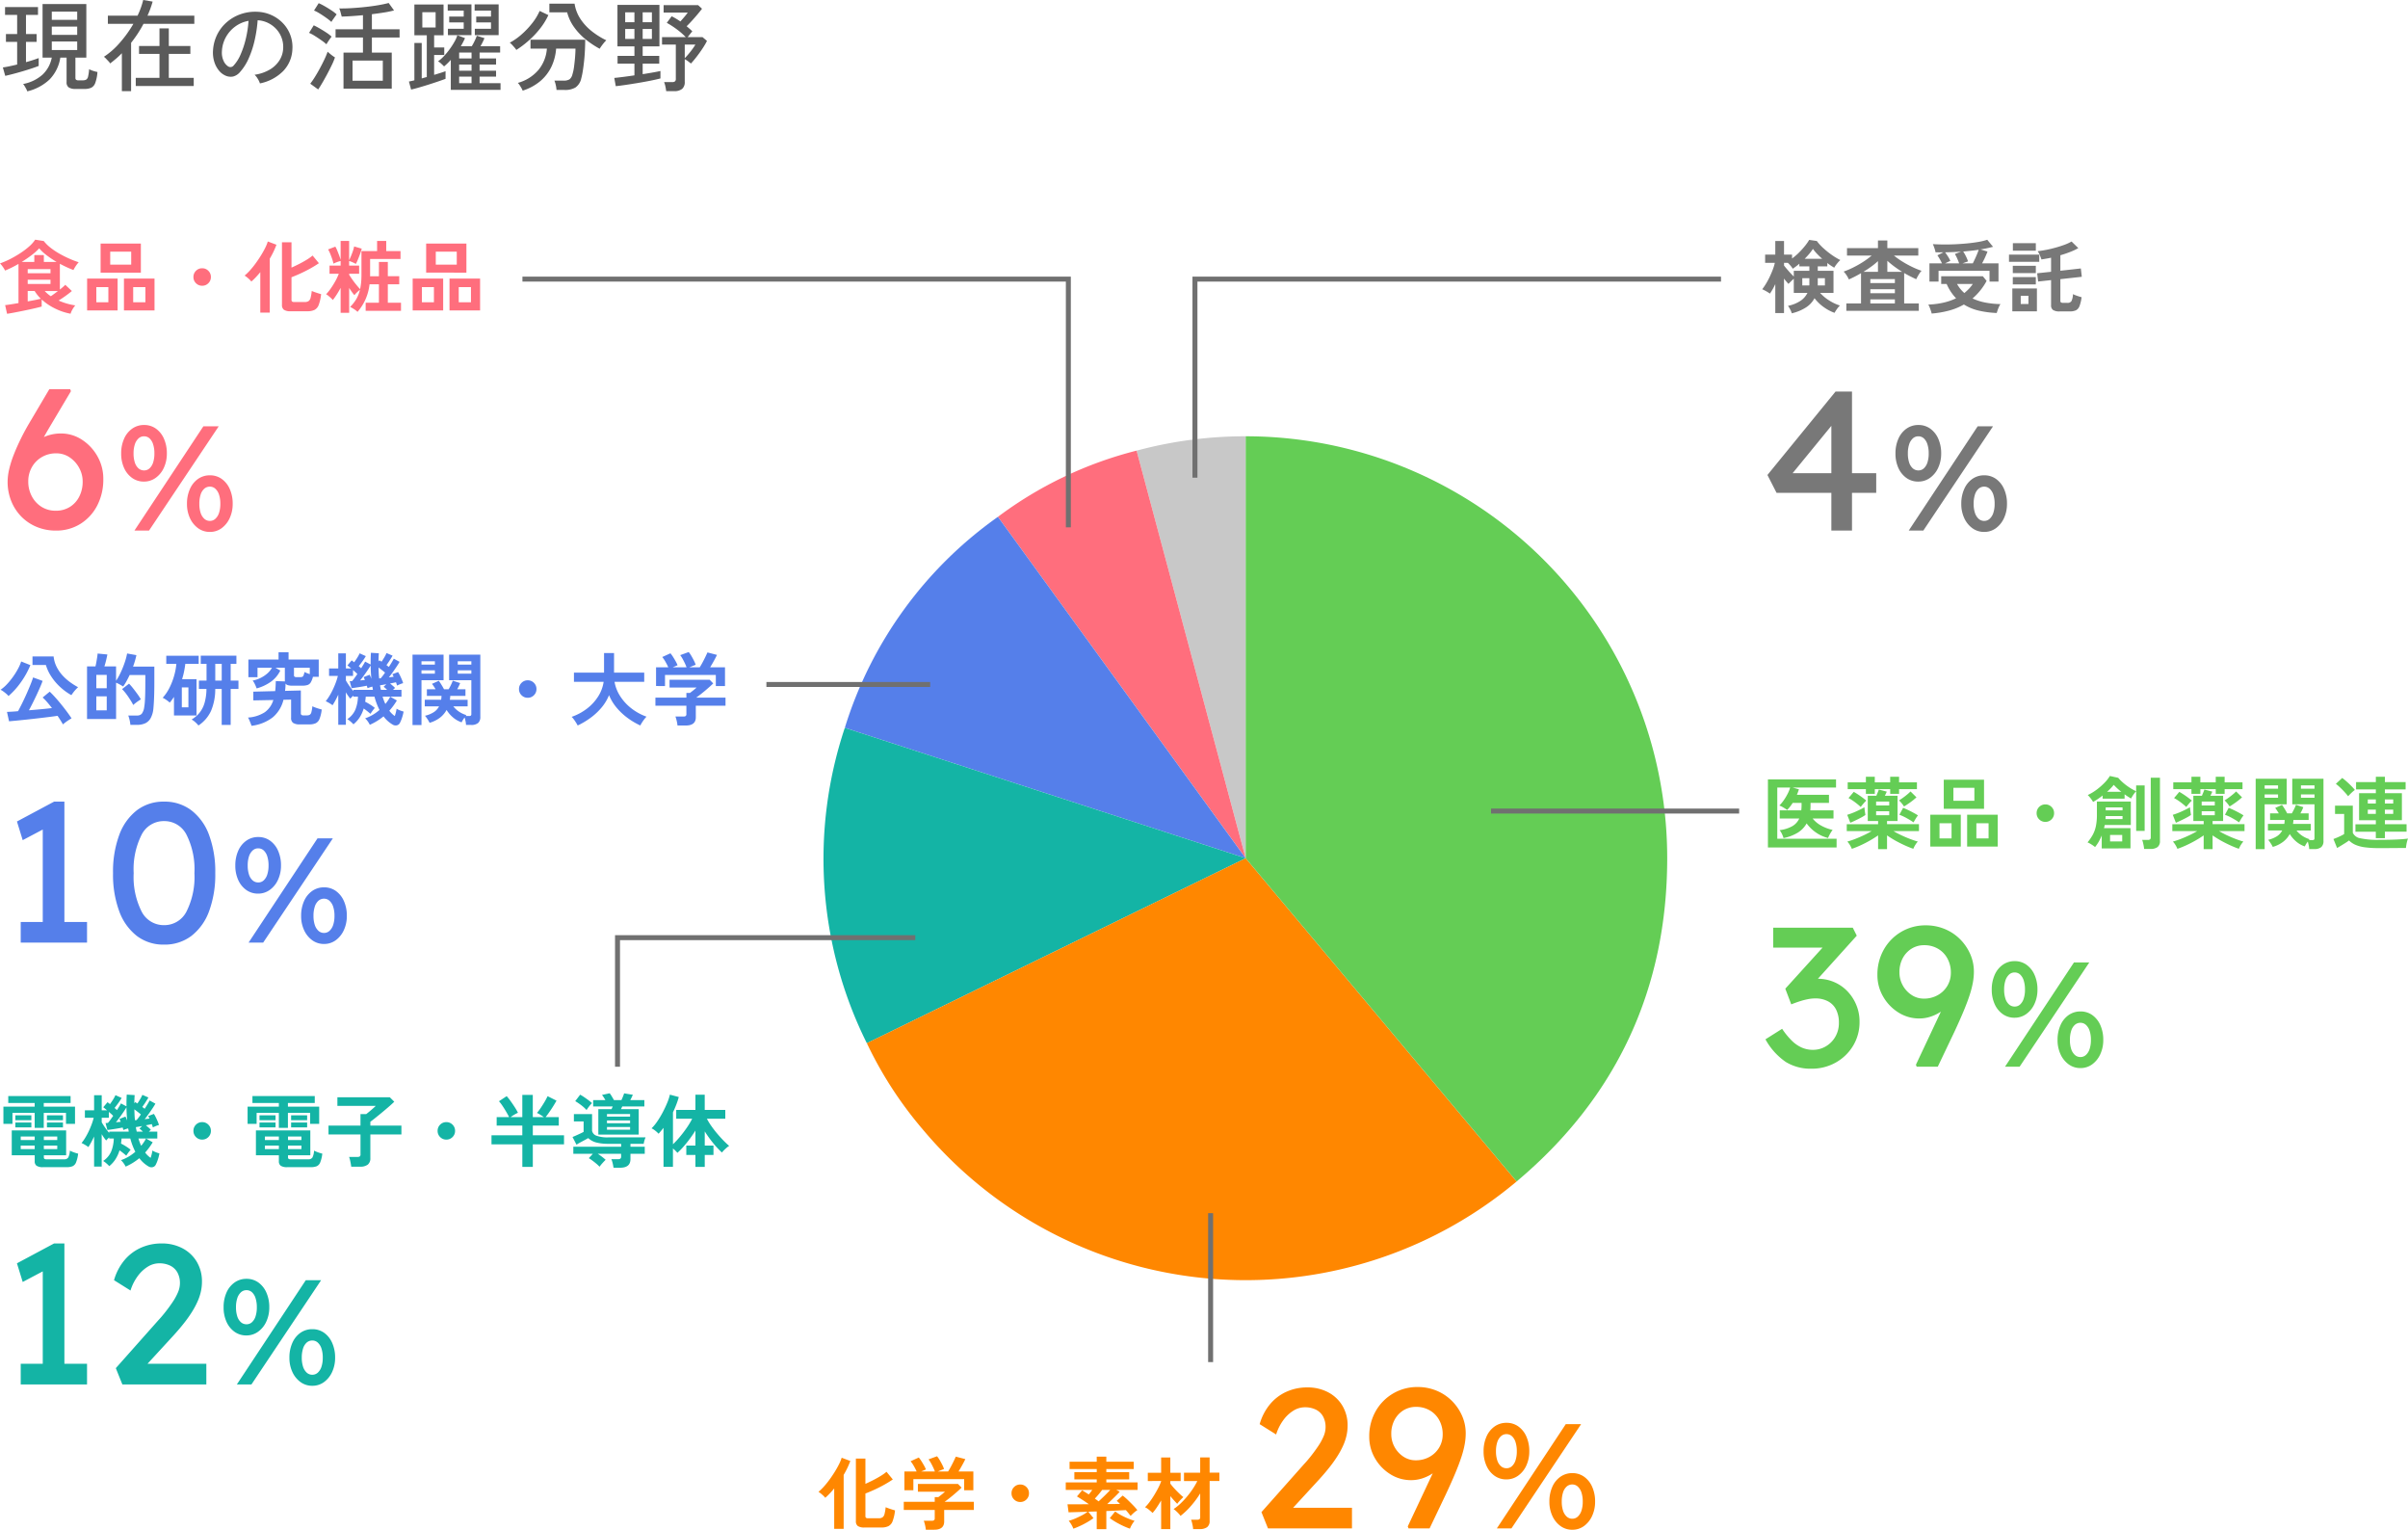 <svg xmlns="http://www.w3.org/2000/svg" width="485.204" height="308.15" viewBox="0 0 485.204 308.15"><g transform="translate(-360.064 -4841.12)"><path d="M5.56,24.52a2.875,2.875,0,0,0-.22-.5q-.16-.3-.33-.58a2.232,2.232,0,0,0-.29-.4,8.113,8.113,0,0,0,3.91-1.88,6.368,6.368,0,0,0,1.87-3.44H8.64V6.94h8.82V17.72h-2.2V21.8a.5.5,0,0,0,.13.38.7.7,0,0,0,.47.12h.88a1.421,1.421,0,0,0,.69-.14.958.958,0,0,0,.38-.62,8.87,8.87,0,0,0,.21-1.48,4.484,4.484,0,0,0,.8.33,6.216,6.216,0,0,0,.88.23,7.951,7.951,0,0,1-.45,2.23,1.694,1.694,0,0,1-.84.96,3.412,3.412,0,0,1-1.35.23H15.32a2.473,2.473,0,0,1-1.4-.31,1.2,1.2,0,0,1-.44-1.05V17.72H12.22a8.072,8.072,0,0,1-2.15,4.39A9.779,9.779,0,0,1,5.56,24.52ZM1.12,21.4.64,19.7q.52-.06,1.28-.22t1.6-.36V14.56H1.26V12.98H3.52V9.12H1.08V7.54H7.72V9.12H5.3v3.86H7.44v1.58H5.3v4.08q.8-.22,1.47-.44t1.09-.38V19.4q-.54.22-1.42.51t-1.86.58q-.98.29-1.9.53T1.12,21.4Zm9.38-5.2h5.12V14.48H10.5Zm0-3.06h5.12V11.48H10.5Zm0-3.02h5.12V8.46H10.5ZM24.62,24.48V16.84q-.56.58-1.16,1.09t-1.2.97a2.172,2.172,0,0,0-.34-.44q-.26-.28-.52-.55a2.126,2.126,0,0,0-.4-.35,15.508,15.508,0,0,0,3.18-2.8,23.4,23.4,0,0,0,2.76-3.84H21.8V9.28h5.98a16.305,16.305,0,0,0,1.14-3.16l1.9.32q-.2.72-.46,1.43t-.58,1.41h9.44v1.64H28.98q-.54,1.02-1.17,1.98t-1.33,1.84v9.74Zm2.8-1.04V21.8H32.2V16.98H28.08v-1.6H32.2V11.84h1.88v3.54h4.34v1.6H34.08V21.8H39.1v1.64Zm25.02-.52a3.94,3.94,0,0,0-.43-.91,3.486,3.486,0,0,0-.65-.83,8.367,8.367,0,0,0,3.06-1.04,5.752,5.752,0,0,0,1.95-1.86,4.835,4.835,0,0,0,.75-2.38,5.286,5.286,0,0,0-1.44-3.98,5.558,5.558,0,0,0-1.67-1.21,5.4,5.4,0,0,0-2.03-.51,27.022,27.022,0,0,1-.58,3.92,19.663,19.663,0,0,1-1.19,3.68,10.4,10.4,0,0,1-1.79,2.84,2.692,2.692,0,0,1-1.41.9,2.564,2.564,0,0,1-1.49-.18,3.544,3.544,0,0,1-1.36-1.05,5.149,5.149,0,0,1-.92-1.75,6.239,6.239,0,0,1-.26-2.2,8.311,8.311,0,0,1,.83-3.24,8.017,8.017,0,0,1,1.97-2.55,8.562,8.562,0,0,1,2.84-1.62,8.919,8.919,0,0,1,3.42-.45,7.546,7.546,0,0,1,2.72.66,7.431,7.431,0,0,1,2.26,1.58,6.9,6.9,0,0,1,1.96,5.3,6.678,6.678,0,0,1-1.86,4.4A9.1,9.1,0,0,1,52.44,22.92Zm-6.4-3.42a.89.89,0,0,0,.52.13.842.842,0,0,0,.58-.31,7.849,7.849,0,0,0,1.41-2.24A18.335,18.335,0,0,0,49.6,13.9a21.484,21.484,0,0,0,.54-3.58,6.384,6.384,0,0,0-2.7,1.16,6.641,6.641,0,0,0-1.88,2.16,6.466,6.466,0,0,0-.78,2.8,3.94,3.94,0,0,0,.32,1.91A2.563,2.563,0,0,0,46.04,19.5Zm23.24,4.48V16.72H73.2V13.68H67.68V12.02H73.2V9.18q-2.52.24-4.28.28-.08-.28-.22-.82a4.389,4.389,0,0,0-.28-.82q1.1.02,2.45-.06t2.75-.23q1.4-.15,2.64-.36t2.12-.45l1.08,1.5a19.187,19.187,0,0,1-1.97.41q-1.17.19-2.49.35v3.04h5.58v1.66H75v3.04h4v7.26Zm1.82-1.6h6.1V18.32H71.1Zm-6.92,1.76-1.6-1.16a15.556,15.556,0,0,0,.95-1.38q.51-.82,1.01-1.75t.91-1.8a15.315,15.315,0,0,0,.63-1.51q.16.14.44.38t.57.45a4.982,4.982,0,0,0,.47.31,12.377,12.377,0,0,1-.61,1.48q-.41.86-.91,1.8t-.99,1.78Q64.56,23.58,64.18,24.14Zm1.66-9.1a9.2,9.2,0,0,0-1-.79q-.64-.45-1.32-.88a7.514,7.514,0,0,0-1.18-.63l.94-1.52q.56.26,1.23.65t1.31.81a7.538,7.538,0,0,1,1.06.82q-.1.12-.32.43t-.43.63A5.334,5.334,0,0,0,65.84,15.04Zm1-4.5a9.975,9.975,0,0,0-1-.8q-.64-.46-1.32-.88a7.938,7.938,0,0,0-1.18-.62l.94-1.48a11.783,11.783,0,0,1,1.22.62q.7.4,1.36.84a7.95,7.95,0,0,1,1.04.8q-.1.12-.32.43l-.44.62A4.036,4.036,0,0,0,66.84,10.54ZM90.9,24.22V18.18q-.34.38-.68.71t-.68.61q-.2-.22-.58-.56a2.815,2.815,0,0,0-.64-.46,7.876,7.876,0,0,0,1.21-1.07A14.354,14.354,0,0,0,90.69,16a15.488,15.488,0,0,0,.96-1.49,6.186,6.186,0,0,0,.57-1.29l1.54.58q-.16.38-.38.8t-.46.84h2.2a11.631,11.631,0,0,0,.6-1.11,9.269,9.269,0,0,0,.42-1.01l1.54.48q-.14.36-.35.79t-.45.85h3.96V16.7H96.7v1.2h3.32v1.22H96.7v1.24h3.32v1.2H96.7v1.32h4.22v1.34Zm-8-.06-.44-1.62q.22-.04.5-.1t.6-.14V14.78h1.48v7.14q.26-.08.51-.15t.51-.13V13.22h-2.5V7.02h5.88v6.2h-1.9v2.46h2.04V17.2H87.54v4q.74-.22,1.34-.41t.96-.33V22q-.54.2-1.41.5t-1.88.62q-1.01.32-1.97.6T82.9,24.16ZM95.74,13.2V11.92H99V10.64H96.02V9.46H99V8.26H95.7V7h4.84v6.2Zm-5.42,0V11.92H93.5V10.64H90.58V9.46H93.5V8.26H90.28V7h4.78v6.2Zm-5.16-1.54h2.68V8.58H85.16Zm7.42,11.22h2.5V21.56h-2.5Zm0-2.52h2.5V19.12h-2.5Zm0-2.46h2.5V16.7h-2.5Zm12.8,6.48a2.934,2.934,0,0,0-.23-.48q-.17-.3-.37-.61a2.3,2.3,0,0,0-.38-.47,8.334,8.334,0,0,0,4.2-2.66,7.62,7.62,0,0,0,1.66-4.24h-3.3v-1.8h11.02q0,.92-.05,2.01t-.16,2.17q-.11,1.08-.26,2.03a15.313,15.313,0,0,1-.33,1.61,2.988,2.988,0,0,1-1.17,1.81,4.1,4.1,0,0,1-2.17.49H112.2a5.982,5.982,0,0,0-.15-.98,5.159,5.159,0,0,0-.27-.9h1.82a2.236,2.236,0,0,0,1.2-.25,1.729,1.729,0,0,0,.6-.99,8.807,8.807,0,0,0,.33-1.55q.13-.95.21-1.95t.08-1.7h-3.9a10.161,10.161,0,0,1-.91,3.56A8.741,8.741,0,0,1,109,22.4,10.351,10.351,0,0,1,105.38,24.38Zm15.52-8.44a17.894,17.894,0,0,1-2.81-1.87,12.619,12.619,0,0,1-2.34-2.47,8.968,8.968,0,0,1-1.41-3h-3.58V6.86h5.08a7.676,7.676,0,0,0,1.15,3.03,10.533,10.533,0,0,0,2.24,2.46,15.436,15.436,0,0,0,3.01,1.89,3.386,3.386,0,0,0-.47.49q-.27.33-.51.66A5.308,5.308,0,0,0,120.9,15.94Zm-16.8.24a3.022,3.022,0,0,0-.34-.46q-.24-.28-.5-.56a3.434,3.434,0,0,0-.48-.44,12.327,12.327,0,0,0,2.35-1.64,16.852,16.852,0,0,0,2.15-2.26,11.112,11.112,0,0,0,1.52-2.5l1.76.84a13.392,13.392,0,0,1-1.7,2.75,18.515,18.515,0,0,1-2.28,2.4A19.5,19.5,0,0,1,104.1,16.18Zm20.04,7.3-.3-1.66q.64-.06,1.74-.2t2.32-.32V18.94h-3.4V17.38h3.4V15.46h-3.42V7.1h8.46v8.36h-3.38v1.92h3.34v1.56h-3.34v2.12q1.14-.18,2.11-.35t1.47-.29v1.5q-.84.22-2.05.46t-2.53.46q-1.32.22-2.49.39T124.14,23.48Zm10.16,1a9.252,9.252,0,0,0-.16-.94,4.769,4.769,0,0,0-.26-.88h1.6a.951.951,0,0,0,.58-.14.656.656,0,0,0,.18-.54V15.1h-2.78V13.6h4.78a13.879,13.879,0,0,0-1.85-1.61,17.521,17.521,0,0,0-1.97-1.27l.98-1.32q.42.2.87.47t.89.57q.36-.4.77-.88t.71-.9h-4.86V7.16h6.96l.78.72q-.36.48-.9,1.12t-1.11,1.27q-.57.63-1.09,1.13l.59.51q.29.25.55.51l-.94,1.18h3l.9.76a15.164,15.164,0,0,1-.9,1.53q-.56.85-1.18,1.65t-1.16,1.38q-.2-.18-.58-.46a4.708,4.708,0,0,0-.66-.42V22.6a1.776,1.776,0,0,1-.53,1.43,2.515,2.515,0,0,1-1.65.45Zm-8.26-10.52h1.86v-2h-1.86Zm3.52,0h1.86v-2h-1.86Zm-3.52-3.36h1.86v-2h-1.86Zm3.52,0h1.86v-2h-1.86Zm8.48,7.24q.36-.36.78-.86t.79-1.01a8.925,8.925,0,0,0,.57-.87h-2.14Z" transform="translate(360 4835)" fill="#5a5a5a"/><g transform="translate(0 -1158)"><path d="M8.68-1.96V-24.68l1.48,1.12L4.64-20.64,3.48-24.4l7.48-4h2.08V-1.96ZM4.24,0V-4.16H17.6V0ZM24.72,0,23.4-3.28l8.56-9.64q.68-.72,1.42-1.66t1.42-1.94a11.806,11.806,0,0,0,1.1-1.98,4.727,4.727,0,0,0,.42-1.86,4.428,4.428,0,0,0-.5-2.18,3.349,3.349,0,0,0-1.44-1.38,4.918,4.918,0,0,0-2.26-.48,4.347,4.347,0,0,0-2.28.68A7.257,7.257,0,0,0,27.8-21.8a9.72,9.72,0,0,0-1.44,2.88L23.04-21a10.962,10.962,0,0,1,2.06-3.98,9.223,9.223,0,0,1,3.32-2.54,10.1,10.1,0,0,1,4.22-.88,8.8,8.8,0,0,1,4.2.98,7.259,7.259,0,0,1,2.88,2.72,7.684,7.684,0,0,1,1.04,4.02,9.2,9.2,0,0,1-.2,1.88,10.33,10.33,0,0,1-.64,1.98A16.438,16.438,0,0,1,38.8-14.7a25.51,25.51,0,0,1-1.62,2.3q-.94,1.2-2.14,2.52L28.68-2.96l-.8-1.2H41.64V0ZM47.79,0,61.68-21h3.09L50.73,0Zm1.92-9.87a4.015,4.015,0,0,1-2.385-.735,4.918,4.918,0,0,1-1.62-2.01,6.943,6.943,0,0,1-.585-2.925A7.15,7.15,0,0,1,45.7-18.5a4.837,4.837,0,0,1,1.635-2.04,4.082,4.082,0,0,1,2.4-.735,4.015,4.015,0,0,1,2.385.735,4.884,4.884,0,0,1,1.62,2.04,7.15,7.15,0,0,1,.585,2.955,6.747,6.747,0,0,1-.6,2.88,5.075,5.075,0,0,1-1.65,2.04A3.978,3.978,0,0,1,49.71-9.87Zm.03-2.25a1.58,1.58,0,0,0,1.1-.42,2.714,2.714,0,0,0,.72-1.185,5.76,5.76,0,0,0,.255-1.815,5.9,5.9,0,0,0-.255-1.83,2.713,2.713,0,0,0-.72-1.2,1.619,1.619,0,0,0-1.125-.42,1.6,1.6,0,0,0-1.11.435,2.755,2.755,0,0,0-.735,1.2,5.76,5.76,0,0,0-.255,1.815,5.759,5.759,0,0,0,.255,1.815A2.643,2.643,0,0,0,48.6-12.54,1.674,1.674,0,0,0,49.74-12.12ZM63,.27a3.959,3.959,0,0,1-2.385-.75A5.148,5.148,0,0,1,58.98-2.505a6.72,6.72,0,0,1-.6-2.895,7.15,7.15,0,0,1,.585-2.955A4.837,4.837,0,0,1,60.6-10.4,4.082,4.082,0,0,1,63-11.13a4.015,4.015,0,0,1,2.385.735A4.884,4.884,0,0,1,67-8.355,7.15,7.15,0,0,1,67.59-5.4a6.747,6.747,0,0,1-.6,2.88A5.127,5.127,0,0,1,65.355-.48,3.912,3.912,0,0,1,63,.27Zm0-2.22a1.6,1.6,0,0,0,1.11-.435,2.755,2.755,0,0,0,.735-1.2A5.76,5.76,0,0,0,65.1-5.4a5.76,5.76,0,0,0-.255-1.815,2.755,2.755,0,0,0-.735-1.2A1.6,1.6,0,0,0,63-8.85a1.674,1.674,0,0,0-1.14.42,2.642,2.642,0,0,0-.735,1.2A5.9,5.9,0,0,0,60.87-5.4a5.759,5.759,0,0,0,.255,1.815,2.755,2.755,0,0,0,.735,1.2A1.641,1.641,0,0,0,63-1.95Z" transform="translate(360 6278)" fill="#14b4a5"/><path d="M8.752,1.232A2.3,2.3,0,0,1,7.44.952a1.062,1.062,0,0,1-.384-.92v-1.2H2.432V-6.176h10.96v5.008H8.9v.416a.4.4,0,0,0,.1.3.726.726,0,0,0,.456.1h3.52a.922.922,0,0,0,.84-.36A3.417,3.417,0,0,0,14.144-2.1a5.628,5.628,0,0,0,.8.344,7.67,7.67,0,0,0,.864.264A6.726,6.726,0,0,1,15.384.28a1.391,1.391,0,0,1-.712.768,3.221,3.221,0,0,1-1.2.184Zm-1.7-7.92V-9.7H2.576v2.208H.752V-10.96h6.3V-11.7H1.728v-1.392h12.56V-11.7H8.88v.736h6.3v3.472H13.36V-9.7H8.88v3.008Zm-3.9-1.536v-.992H6.384v.992Zm6.368,0v-.992h3.232v.992ZM3.152-6.784V-7.76H6.384v.976Zm6.368,0V-7.76h3.232v.976ZM4.24-2.4H7.056v-.72H4.24Zm0-1.824H7.056v-.72H4.24ZM8.9-2.4h2.7v-.72H8.9Zm0-1.824h2.7v-.72H8.9ZM19.024,1.12V-4.944q-.288.624-.584,1.168t-.568.96a6.155,6.155,0,0,0-.688-.456,7.433,7.433,0,0,0-.688-.36,9.276,9.276,0,0,0,.768-1.1,14.017,14.017,0,0,0,.72-1.352q.336-.72.584-1.408a11.363,11.363,0,0,0,.376-1.232H17.168v-1.5h1.856v-3.04H20.56v3.04h1.072q-.224-.192-.424-.352t-.344-.256l.864-1.024q.112.08.24.184t.256.2q.288-.384.616-.9a6.291,6.291,0,0,0,.488-.9l1.248.56a11.233,11.233,0,0,1-.64.984q-.416.584-.784,1.032.128.112.248.224t.232.208q.272-.432.488-.784a5.8,5.8,0,0,0,.312-.56l1.12.592q-.016-1.12.048-2.368l1.6.1q-.032.416-.048.824t-.032.824l.192-.24.208.136q.112.072.224.152.272-.384.56-.872a7.211,7.211,0,0,0,.448-.872l1.216.528q-.192.352-.544.9T28.736-10.9q.128.1.248.192t.232.176q.336-.512.608-.968t.384-.7l1.168.64q-.176.336-.544.888T30.04-9.52q-.424.592-.824,1.088l.5-.064q.248-.032.472-.064a3.988,3.988,0,0,0-.272-.5L31.072-9.5a5.517,5.517,0,0,1,.384.68q.208.424.384.848a6.391,6.391,0,0,1,.256.712,3.441,3.441,0,0,0-.608.2q-.368.152-.624.28-.032-.128-.088-.3l-.12-.36-.536.112q-.312.064-.664.128.256.208.528.44a5.722,5.722,0,0,1,.48.456l-.416.384H31.76v1.376H29.488l1.344.768q-.336.56-.72,1.08t-.8.984a4.76,4.76,0,0,0,1.1,1.072q.128-.368.224-.76t.144-.728a2.082,2.082,0,0,0,.408.232q.264.12.544.216t.456.144a8.937,8.937,0,0,1-.32,1.248A6.672,6.672,0,0,1,31.44.752a.917.917,0,0,1-.624.48,1.126,1.126,0,0,1-.848-.16A6.1,6.1,0,0,1,28.144-.576a12.426,12.426,0,0,1-1.3.928,11.551,11.551,0,0,1-1.464.768,4.089,4.089,0,0,0-.384-.648,3.632,3.632,0,0,0-.56-.648,8.5,8.5,0,0,0,1.52-.7,9.014,9.014,0,0,0,1.376-.992A13.331,13.331,0,0,1,26.32-4.544H24.56q-.016.256-.048.512l-.064.512a11.624,11.624,0,0,1,1.04.592,7.536,7.536,0,0,1,.9.656,6.5,6.5,0,0,0-.48.6q-.272.376-.4.584-.272-.24-.632-.528t-.728-.544a7.091,7.091,0,0,1-.8,1.768A5.808,5.808,0,0,1,22.08,1.024,5.9,5.9,0,0,0,21.5.464a4.006,4.006,0,0,0-.656-.48A4.4,4.4,0,0,0,22.456-1.9a7.5,7.5,0,0,0,.536-2.64h-.928v-.224q-.176.16-.344.336t-.264.288a8.986,8.986,0,0,1-.9-1.28V1.12Zm3.04-6.784V-5.92H26q-.016-.16-.048-.328t-.064-.328q-.24.064-.5.152t-.472.168a1.708,1.708,0,0,0-.056-.224q-.04-.128-.072-.272-.32.064-.768.144t-.912.152q-.464.072-.848.128t-.56.072l-.368-1.408h.216a2.406,2.406,0,0,0,.264-.016,7.405,7.405,0,0,0,.464-.584q.288-.392.592-.84a5.449,5.449,0,0,0-.392-.384Q22.24-9.7,22-9.9V-8.72H20.56v.912q.24.432.656,1.032T22.064-5.664Zm1.36-2.144q.272-.032.512-.056t.448-.04a3.6,3.6,0,0,0-.256-.576l1.216-.48q.08.16.176.376t.176.44q-.064-.64-.1-1.312t-.048-1.376q-.208.368-.568.9t-.768,1.1Q23.808-8.272,23.424-7.808Zm3.84-.416q.08,0,.16-.008t.16-.024a10.487,10.487,0,0,0,.864-1.136q-.608-.512-1.312-1.024.016.56.04,1.112T27.264-8.224Zm2.224,3.68H27.952q.128.4.264.768t.3.7q.288-.352.536-.72A6.735,6.735,0,0,0,29.488-4.544ZM27.616-5.92h1.248q-.176-.176-.352-.336a2.607,2.607,0,0,0-.352-.272l.544-.528q-.4.08-.736.136l-.528.088q.032.24.08.464ZM40.8-4.32a1.7,1.7,0,0,1-1.248-.512A1.7,1.7,0,0,1,39.04-6.08a1.7,1.7,0,0,1,.512-1.248A1.7,1.7,0,0,1,40.8-7.84a1.7,1.7,0,0,1,1.248.512A1.7,1.7,0,0,1,42.56-6.08a1.7,1.7,0,0,1-.512,1.248A1.7,1.7,0,0,1,40.8-4.32ZM57.952,1.232A2.3,2.3,0,0,1,56.64.952a1.062,1.062,0,0,1-.384-.92v-1.2H51.632V-6.176h10.96v5.008H58.1v.416a.4.4,0,0,0,.1.3.726.726,0,0,0,.456.1h3.52a.922.922,0,0,0,.84-.36A3.417,3.417,0,0,0,63.344-2.1a5.628,5.628,0,0,0,.8.344,7.67,7.67,0,0,0,.864.264A6.726,6.726,0,0,1,64.584.28a1.391,1.391,0,0,1-.712.768,3.221,3.221,0,0,1-1.2.184Zm-1.7-7.92V-9.7h-4.48v2.208H49.952V-10.96h6.3V-11.7H50.928v-1.392h12.56V-11.7H58.08v.736h6.3v3.472H62.56V-9.7H58.08v3.008Zm-3.9-1.536v-.992h3.232v.992Zm6.368,0v-.992h3.232v.992Zm-6.368,1.44V-7.76h3.232v.976Zm6.368,0V-7.76h3.232v.976ZM53.44-2.4h2.816v-.72H53.44Zm0-1.824h2.816v-.72H53.44ZM58.1-2.4h2.7v-.72H58.1Zm0-1.824h2.7v-.72H58.1Zm12.736,5.36q-.032-.272-.1-.648t-.152-.736A3.829,3.829,0,0,0,70.4-.832h1.68a.842.842,0,0,0,.48-.1.522.522,0,0,0,.144-.44V-5.36H66.256V-7.136H72.7v-2.32h1.152q.272-.208.648-.52t.736-.632q.36-.32.536-.5H68.048v-1.744h10.56l.9.9q-.3.3-.8.744t-1.088.936q-.592.5-1.168.968t-1.04.84q-.464.368-.72.544v.784h6.256V-5.36H74.688V-.592A1.58,1.58,0,0,1,74.168.72a2.464,2.464,0,0,1-1.56.416ZM90-4.32a1.7,1.7,0,0,1-1.248-.512A1.7,1.7,0,0,1,88.24-6.08a1.7,1.7,0,0,1,.512-1.248A1.7,1.7,0,0,1,90-7.84a1.7,1.7,0,0,1,1.248.512A1.7,1.7,0,0,1,91.76-6.08a1.7,1.7,0,0,1-.512,1.248A1.7,1.7,0,0,1,90-4.32Zm15.312,5.5V-3.36H99.1V-5.184h6.208V-7.136h-5.168V-8.848h2.512q-.24-.48-.592-1.08t-.736-1.176a7.969,7.969,0,0,0-.72-.944l1.552-1.024a10.551,10.551,0,0,1,.792.992q.424.592.824,1.208a10.691,10.691,0,0,1,.656,1.144,7.911,7.911,0,0,0-.768.408q-.416.248-.72.472h2.368v-4.48h2.112v4.48h2.24q-.288-.208-.7-.464a6.228,6.228,0,0,0-.7-.384,10.181,10.181,0,0,0,.768-1.016q.416-.616.792-1.256a11.685,11.685,0,0,0,.584-1.1l1.792.9q-.224.416-.616,1.048T110.76-9.88q-.424.616-.76,1.032h2.656v1.712h-5.232v1.952h6.288V-3.36h-6.288V1.184Zm18.368.16a7.807,7.807,0,0,0-.168-.9,4.744,4.744,0,0,0-.264-.816h1.344a.794.794,0,0,0,.48-.112.525.525,0,0,0,.144-.432v-.544H120.5a9.734,9.734,0,0,1,.832.576q.416.32.768.64-.272.256-.64.664a7.783,7.783,0,0,0-.592.728,5.981,5.981,0,0,0-.64-.608q-.384-.32-.784-.616t-.736-.5l.816-.88h-3.936V-2.88h9.632v-.592H122.64a9.386,9.386,0,0,1-2.424-.264,3.735,3.735,0,0,1-1.624-.888q-.272.16-.688.384l-.864.464q-.448.24-.816.48l-.8-1.552q.3-.112.712-.3t.824-.376q.416-.192.7-.352V-7.984H115.7V-9.456h3.664V-6.08a1.358,1.358,0,0,0,.9.984,6.461,6.461,0,0,0,2.376.328h7.5a5.573,5.573,0,0,0-.224.632,3.863,3.863,0,0,0-.144.664H127.1v.592h2.88v1.424H127.1V-.4q0,1.744-2.064,1.744Zm-3.056-6.672v-5.12h2.656a2.339,2.339,0,0,0,.136-.288,1.917,1.917,0,0,1,.12-.256h-3.952v-1.28h2.464q-.16-.288-.336-.56a4.677,4.677,0,0,0-.352-.48l1.552-.336a4.8,4.8,0,0,1,.416.608q.24.4.448.768h1.5q.144-.3.3-.68t.248-.68l1.76.288q-.1.208-.232.5t-.3.576H129.9v1.28h-4.448l-.272.544h3.584v5.12Zm-2.368-4.944a7.919,7.919,0,0,0-1.1-.992,11.624,11.624,0,0,0-1.184-.8l.992-1.3a8.278,8.278,0,0,1,.784.48q.448.3.88.624a7.95,7.95,0,0,1,.72.592,7.769,7.769,0,0,0-.584.672A6.347,6.347,0,0,0,118.256-10.272Zm4.112,2.656h4.656v-.56h-4.656Zm0,1.312h4.656v-.544h-4.656Zm0-2.64h4.656v-.528h-4.656ZM140.192,1.184V-1.232h-1.84V-3.12h1.84V-6.144q-.528.848-1.152,1.688T137.784-2.9a14.412,14.412,0,0,1-1.224,1.248q-.16-.192-.4-.432a6.484,6.484,0,0,0-.5-.448v3.7h-1.9V-6.688q-.256.32-.5.616t-.5.568a5.2,5.2,0,0,0-.648-.6,4.022,4.022,0,0,0-.76-.488A8.7,8.7,0,0,0,132.512-8a18.361,18.361,0,0,0,1.112-1.856q.52-.992.9-1.92a9.931,9.931,0,0,0,.52-1.6l1.792.48a13.96,13.96,0,0,1-.5,1.52q-.3.784-.672,1.568v6.432a18.184,18.184,0,0,0,1.392-1.5q.736-.88,1.392-1.832a15.238,15.238,0,0,0,1.088-1.816H136.32V-10.3h3.872V-13.36h1.872V-10.3h4.144v1.776H142.5a12.571,12.571,0,0,0,.92,1.5q.552.784,1.192,1.536T145.872-4.1q.624.632,1.12,1.048a2.906,2.906,0,0,0-.488.352q-.28.24-.544.5a3.982,3.982,0,0,0-.424.488,17.507,17.507,0,0,1-1.768-1.9,23.775,23.775,0,0,1-1.7-2.36V-3.12h1.76v1.888h-1.76V1.184Z" transform="translate(360 6233)" fill="#14b4a5"/></g><g transform="translate(0 -1150)"><path d="M8.68-1.96V-24.68l1.48,1.12L4.64-20.64,3.48-24.4l7.48-4h2.08V-1.96ZM4.24,0V-4.16H17.6V0ZM33.12.4a8.786,8.786,0,0,1-5.5-1.76,11.107,11.107,0,0,1-3.54-4.98A21.306,21.306,0,0,1,22.84-14a21.306,21.306,0,0,1,1.24-7.66,11.107,11.107,0,0,1,3.54-4.98,8.786,8.786,0,0,1,5.5-1.76,8.87,8.87,0,0,1,5.52,1.76,11.04,11.04,0,0,1,3.56,4.98A21.306,21.306,0,0,1,43.44-14,21.306,21.306,0,0,1,42.2-6.34a11.04,11.04,0,0,1-3.56,4.98A8.87,8.87,0,0,1,33.12.4Zm0-3.92a4.99,4.99,0,0,0,4.52-2.74A15.469,15.469,0,0,0,39.24-14a15.469,15.469,0,0,0-1.6-7.74,4.99,4.99,0,0,0-4.52-2.74,4.99,4.99,0,0,0-4.52,2.74A15.469,15.469,0,0,0,27-14a15.469,15.469,0,0,0,1.6,7.74A4.99,4.99,0,0,0,33.12-3.52ZM50.15,0,64.04-21h3.09L53.09,0Zm1.92-9.87a4.015,4.015,0,0,1-2.385-.735,4.918,4.918,0,0,1-1.62-2.01,6.943,6.943,0,0,1-.585-2.925,7.15,7.15,0,0,1,.585-2.955,4.837,4.837,0,0,1,1.635-2.04,4.082,4.082,0,0,1,2.4-.735,4.015,4.015,0,0,1,2.385.735A4.884,4.884,0,0,1,56.1-18.5a7.15,7.15,0,0,1,.585,2.955,6.747,6.747,0,0,1-.6,2.88,5.075,5.075,0,0,1-1.65,2.04A3.978,3.978,0,0,1,52.07-9.87Zm.03-2.25a1.58,1.58,0,0,0,1.1-.42,2.714,2.714,0,0,0,.72-1.185,5.76,5.76,0,0,0,.255-1.815,5.9,5.9,0,0,0-.255-1.83,2.713,2.713,0,0,0-.72-1.2,1.619,1.619,0,0,0-1.125-.42,1.6,1.6,0,0,0-1.11.435,2.755,2.755,0,0,0-.735,1.2,5.76,5.76,0,0,0-.255,1.815,5.759,5.759,0,0,0,.255,1.815,2.643,2.643,0,0,0,.735,1.185A1.674,1.674,0,0,0,52.1-12.12ZM65.36.27a3.959,3.959,0,0,1-2.385-.75A5.148,5.148,0,0,1,61.34-2.505a6.72,6.72,0,0,1-.6-2.895,7.15,7.15,0,0,1,.585-2.955A4.837,4.837,0,0,1,62.96-10.4a4.082,4.082,0,0,1,2.4-.735,4.015,4.015,0,0,1,2.385.735,4.884,4.884,0,0,1,1.62,2.04A7.15,7.15,0,0,1,69.95-5.4a6.747,6.747,0,0,1-.6,2.88A5.127,5.127,0,0,1,67.715-.48,3.912,3.912,0,0,1,65.36.27Zm0-2.22a1.6,1.6,0,0,0,1.11-.435,2.755,2.755,0,0,0,.735-1.2A5.76,5.76,0,0,0,67.46-5.4a5.76,5.76,0,0,0-.255-1.815,2.755,2.755,0,0,0-.735-1.2,1.6,1.6,0,0,0-1.11-.435,1.674,1.674,0,0,0-1.14.42,2.642,2.642,0,0,0-.735,1.2A5.9,5.9,0,0,0,63.23-5.4a5.759,5.759,0,0,0,.255,1.815,2.755,2.755,0,0,0,.735,1.2A1.641,1.641,0,0,0,65.36-1.95Z" transform="translate(360 6181)" fill="#557fea"/><path d="M12.736,1.04Q12.56.7,12.28.256t-.616-.944q-.72.112-1.76.24T7.7-.184q-1.16.136-2.288.256T3.36.28Q2.432.368,1.888.416L1.472-1.472q.352-.016.928-.048t1.3-.1q.384-.7.848-1.64t.9-1.928q.44-.992.784-1.848t.5-1.384l1.92.7q-.208.576-.528,1.312t-.7,1.552q-.384.816-.776,1.6t-.76,1.456q1.232-.1,2.472-.216t2.168-.232q-.5-.656-.984-1.216a9.816,9.816,0,0,0-.888-.912L10.08-5.552q.48.448,1.08,1.112t1.216,1.424q.616.76,1.168,1.5T14.48-.176q-.256.144-.592.36t-.64.448Q12.944.864,12.736,1.04Zm1.712-5.888a11.9,11.9,0,0,1-2.32-1.7,11.131,11.131,0,0,1-1.76-2.1,8.716,8.716,0,0,1-1.056-2.272h-2.7V-12.64h4.256a5.962,5.962,0,0,0,.568,2.008A7.558,7.558,0,0,0,12.576-8.92,9.9,9.9,0,0,0,14.1-7.528a13.918,13.918,0,0,0,1.7,1.08,5.356,5.356,0,0,0-.472.464,7.589,7.589,0,0,0-.5.6Q14.592-5.072,14.448-4.848ZM1.776-4.672a3.21,3.21,0,0,0-.448-.456Q1.04-5.376.728-5.6a3.562,3.562,0,0,0-.552-.336A7.591,7.591,0,0,0,1.5-7.088a14.443,14.443,0,0,0,1.232-1.52,14.448,14.448,0,0,0,.992-1.608,8.474,8.474,0,0,0,.608-1.416l1.856.736a17.252,17.252,0,0,1-1.952,3.5A15.386,15.386,0,0,1,1.776-4.672Zm24.56,5.808a7.023,7.023,0,0,0-.16-.984,5.362,5.362,0,0,0-.272-.9h1.76a1.233,1.233,0,0,0,.96-.352,2.819,2.819,0,0,0,.5-1.344,11,11,0,0,0,.128-1.112q.048-.664.072-1.664t.024-2.456V-8.912H26.192q-.3.64-.632,1.24a9.666,9.666,0,0,1-.68,1.08q-.272-.176-.688-.408a6.514,6.514,0,0,0-.736-.36V-.048H17.6V-10.64h1.7q.1-.4.184-.888t.16-.952q.072-.464.088-.752l1.968.192q-.1.528-.264,1.208T21.1-10.64h2.352v2.9a13.168,13.168,0,0,0,.936-1.688,18.8,18.8,0,0,0,.8-1.984,12.641,12.641,0,0,0,.488-1.832l1.872.336q-.112.544-.28,1.12t-.392,1.184h4.288V-7.68q0,1.392-.024,2.384t-.064,1.72q-.04.728-.1,1.368a5.023,5.023,0,0,1-.552,1.984A2.443,2.443,0,0,1,29.312.824a3.883,3.883,0,0,1-1.616.312Zm.576-4a8.293,8.293,0,0,0-.432-.776q-.272-.44-.592-.912t-.648-.872a6.81,6.81,0,0,0-.584-.64l1.408-1.1a10.933,10.933,0,0,1,.808.928q.456.576.888,1.176A10.79,10.79,0,0,1,28.448-4q-.192.112-.5.32t-.592.432A4.951,4.951,0,0,0,26.912-2.864Zm-7.44,1.072h2.1V-4.608h-2.1Zm0-4.448h2.1V-8.928h-2.1Zm20.576,7.5a5.271,5.271,0,0,0-.608-.64,3.66,3.66,0,0,0-.768-.56,5.944,5.944,0,0,0,1.6-1.368A5.709,5.709,0,0,0,41.28-3.28,10.562,10.562,0,0,0,41.664-6.1h-1.52v-1.68H41.68v-3.376H40.512V-12.8H47.7v1.648H46.544v3.376h1.568V-6.1H46.544V1.152H44.736V-6.1h-1.3a11.181,11.181,0,0,1-.848,4.416A7.072,7.072,0,0,1,40.048,1.264ZM35.12-.752V-4.5q-.192.3-.408.592t-.44.56a5.893,5.893,0,0,0-.688-.536,5.615,5.615,0,0,0-.736-.44,8.948,8.948,0,0,0,1.376-2.032,13.624,13.624,0,0,0,.928-2.4,12.753,12.753,0,0,0,.448-2.4H33.568v-1.632H40.1v1.632H37.408q-.1.768-.256,1.552a14.746,14.746,0,0,1-.4,1.536h2.912V-.752ZM36.7-2.4h1.328V-6.416H36.7ZM43.44-7.776h1.3v-3.376h-1.3Zm7.3,9.1A4.231,4.231,0,0,0,50.56.816Q50.432.5,50.3.176a3.192,3.192,0,0,0-.264-.512,7.052,7.052,0,0,0,3.392-1.08,4.645,4.645,0,0,0,1.712-2.456l-4.032.08v-1.76l4.4-.112q.064-.464.088-.968t.04-1.048l1.84.064a.45.45,0,0,0-.008-.088.45.45,0,0,1-.008-.088v-2.576H55.568l.976.56a5.926,5.926,0,0,1-1.96,2.3,8.954,8.954,0,0,1-2.808,1.3,7.563,7.563,0,0,0-.344-.824,3.737,3.737,0,0,0-.456-.76,5.956,5.956,0,0,0,1.48-.472,6.2,6.2,0,0,0,1.384-.88,4.369,4.369,0,0,0,1.024-1.224H51.952v1.9h-1.84v-3.552h6.08v-1.472h2.016v1.472h6.08v3.472H63.12a4.1,4.1,0,0,1-.44,1.128,1.22,1.22,0,0,1-.656.528,3.505,3.505,0,0,1-1.08.136H59.008a3.181,3.181,0,0,1-.92-.1.915.915,0,0,1-.488-.328,10.893,10.893,0,0,1-.1,1.472l3.184-.08v4.576a.434.434,0,0,0,.12.344.757.757,0,0,0,.472.1h.608a1.206,1.206,0,0,0,.584-.12.836.836,0,0,0,.336-.52,6.868,6.868,0,0,0,.2-1.2,4.531,4.531,0,0,0,.552.24q.344.128.712.24t.624.176a7.344,7.344,0,0,1-.44,1.88,1.631,1.631,0,0,1-.768.88A3.024,3.024,0,0,1,62.4,1.04H60.512a2.381,2.381,0,0,1-1.384-.3A1.175,1.175,0,0,1,58.72-.272v-3.68l-1.536.032A6.7,6.7,0,0,1,55.048-.4,8.675,8.675,0,0,1,50.736,1.328ZM59.824-8.48H60.5a1.477,1.477,0,0,0,.464-.056.464.464,0,0,0,.256-.28,4.582,4.582,0,0,0,.208-.7,3.437,3.437,0,0,0,.48.224q.288.112.576.208v-1.28H59.3V-8.88a.376.376,0,0,0,.112.312A.707.707,0,0,0,59.824-8.48Zm8.4,9.6V-4.944q-.288.624-.584,1.168t-.568.96a6.155,6.155,0,0,0-.688-.456,7.432,7.432,0,0,0-.688-.36,9.275,9.275,0,0,0,.768-1.1,14.016,14.016,0,0,0,.72-1.352q.336-.72.584-1.408a11.363,11.363,0,0,0,.376-1.232H66.368v-1.5h1.856v-3.04H69.76v3.04h1.072q-.224-.192-.424-.352t-.344-.256l.864-1.024q.112.08.24.184t.256.2q.288-.384.616-.9a6.291,6.291,0,0,0,.488-.9l1.248.56a11.231,11.231,0,0,1-.64.984q-.416.584-.784,1.032.128.112.248.224t.232.208q.272-.432.488-.784a5.8,5.8,0,0,0,.312-.56l1.12.592q-.016-1.12.048-2.368l1.6.1q-.032.416-.048.824t-.032.824l.192-.24.208.136q.112.072.224.152.272-.384.56-.872a7.21,7.21,0,0,0,.448-.872l1.216.528q-.192.352-.544.9T77.936-10.9q.128.1.248.192t.232.176q.336-.512.608-.968t.384-.7l1.168.64q-.176.336-.544.888T79.24-9.52q-.424.592-.824,1.088l.5-.064q.248-.032.472-.064a3.987,3.987,0,0,0-.272-.5L80.272-9.5a5.517,5.517,0,0,1,.384.68q.208.424.384.848a6.392,6.392,0,0,1,.256.712,3.441,3.441,0,0,0-.608.2q-.368.152-.624.28-.032-.128-.088-.3l-.12-.36-.536.112q-.312.064-.664.128.256.208.528.44a5.723,5.723,0,0,1,.48.456l-.416.384H80.96v1.376H78.688l1.344.768q-.336.56-.72,1.08t-.8.984a4.76,4.76,0,0,0,1.1,1.072q.128-.368.224-.76t.144-.728a2.082,2.082,0,0,0,.408.232q.264.12.544.216t.456.144a8.937,8.937,0,0,1-.32,1.248A6.672,6.672,0,0,1,80.64.752a.917.917,0,0,1-.624.48,1.126,1.126,0,0,1-.848-.16A6.1,6.1,0,0,1,77.344-.576a12.427,12.427,0,0,1-1.3.928,11.551,11.551,0,0,1-1.464.768,4.09,4.09,0,0,0-.384-.648,3.632,3.632,0,0,0-.56-.648,8.505,8.505,0,0,0,1.52-.7,9.013,9.013,0,0,0,1.376-.992A13.331,13.331,0,0,1,75.52-4.544H73.76q-.016.256-.048.512l-.064.512a11.624,11.624,0,0,1,1.04.592,7.536,7.536,0,0,1,.9.656,6.5,6.5,0,0,0-.48.6q-.272.376-.4.584-.272-.24-.632-.528t-.728-.544a7.091,7.091,0,0,1-.8,1.768A5.808,5.808,0,0,1,71.28,1.024,5.9,5.9,0,0,0,70.7.464a4.006,4.006,0,0,0-.656-.48A4.4,4.4,0,0,0,71.656-1.9a7.5,7.5,0,0,0,.536-2.64h-.928v-.224q-.176.16-.344.336t-.264.288a8.986,8.986,0,0,1-.9-1.28V1.12Zm3.04-6.784V-5.92H75.2q-.016-.16-.048-.328t-.064-.328q-.24.064-.5.152t-.472.168a1.709,1.709,0,0,0-.056-.224q-.04-.128-.072-.272-.32.064-.768.144t-.912.152q-.464.072-.848.128t-.56.072l-.368-1.408h.216a2.406,2.406,0,0,0,.264-.016,7.406,7.406,0,0,0,.464-.584q.288-.392.592-.84a5.448,5.448,0,0,0-.392-.384Q71.44-9.7,71.2-9.9V-8.72H69.76v.912q.24.432.656,1.032T71.264-5.664Zm1.36-2.144q.272-.032.512-.056t.448-.04a3.6,3.6,0,0,0-.256-.576l1.216-.48q.08.16.176.376t.176.44q-.064-.64-.1-1.312t-.048-1.376q-.208.368-.568.9t-.768,1.1Q73.008-8.272,72.624-7.808Zm3.84-.416q.08,0,.16-.008t.16-.024a10.486,10.486,0,0,0,.864-1.136q-.608-.512-1.312-1.024.016.56.04,1.112T76.464-8.224Zm2.224,3.68H77.152q.128.4.264.768t.3.7q.288-.352.536-.72A6.734,6.734,0,0,0,78.688-4.544ZM76.816-5.92h1.248q-.176-.176-.352-.336a2.607,2.607,0,0,0-.352-.272l.544-.528q-.4.08-.736.136l-.528.088q.032.24.08.464ZM93.968,1.152a5.124,5.124,0,0,0-.1-.752q-.088-.432-.184-.752a5.464,5.464,0,0,0-.608.976A5.274,5.274,0,0,1,91.32-.384a6.29,6.29,0,0,1-1.272-1.488A4.969,4.969,0,0,1,88.7-.3,6.319,6.319,0,0,1,86.624.72a5.456,5.456,0,0,0-.416-.728A6.427,6.427,0,0,0,85.7-.7a5.6,5.6,0,0,0,1.792-.736,3.063,3.063,0,0,0,1.04-1.152h-2.88V-3.92h3.3q.032-.176.048-.376t.032-.408H86.08V-6.032h1.76q-.176-.3-.368-.592a5.462,5.462,0,0,0-.368-.5l1.376-.624q.24.32.552.832t.5.88h.928q.224-.368.472-.88a7.428,7.428,0,0,0,.36-.848l1.488.48a6.839,6.839,0,0,1-.272.632q-.16.328-.32.616h1.664V-4.7H90.784a3.225,3.225,0,0,1-.024.4q-.024.192-.056.384h3.584v1.328h-2.88a5,5,0,0,0,1.1,1.032,5.535,5.535,0,0,0,1.536.728q-.032.032-.072.08a1.127,1.127,0,0,0-.072.1h.64a.624.624,0,0,0,.408-.088.557.557,0,0,0,.088-.376V-7.856H90.56v-5.152h6.288V-.48a1.585,1.585,0,0,1-.44,1.232,2.1,2.1,0,0,1-1.432.4Zm-10.784.016V-13.008H89.44v5.152H84.992V1.168ZM92.3-9.184H95.04v-.672H92.3Zm0-1.824H95.04v-.672H92.3ZM84.992-9.184h2.7v-.672h-2.7Zm0-1.824h2.7v-.672h-2.7ZM106.4-4.32a1.7,1.7,0,0,1-1.248-.512,1.7,1.7,0,0,1-.512-1.248,1.7,1.7,0,0,1,.512-1.248A1.7,1.7,0,0,1,106.4-7.84a1.7,1.7,0,0,1,1.248.512,1.7,1.7,0,0,1,.512,1.248,1.7,1.7,0,0,1-.512,1.248A1.7,1.7,0,0,1,106.4-4.32Zm10.064,5.584q-.128-.256-.344-.6t-.448-.656a3.514,3.514,0,0,0-.424-.488,10.921,10.921,0,0,0,3.144-1.7,9.446,9.446,0,0,0,2.224-2.448,7.521,7.521,0,0,0,1.08-2.912h-5.984v-1.84h6.064v-3.952h2.016v3.952h6.08v1.84h-5.984a7.785,7.785,0,0,0,1.136,2.888,9.783,9.783,0,0,0,2.248,2.456,10.884,10.884,0,0,0,3.064,1.68,5.639,5.639,0,0,0-.456.528q-.248.32-.464.664a5.585,5.585,0,0,0-.328.584,14.59,14.59,0,0,1-2.56-1.512,12.669,12.669,0,0,1-2.208-2.064,9.455,9.455,0,0,1-1.536-2.536A9.366,9.366,0,0,1,121.232-2.3,12.6,12.6,0,0,1,119-.24,15.763,15.763,0,0,1,116.464,1.264Zm20.112,0a6.747,6.747,0,0,0-.16-.936,6.235,6.235,0,0,0-.256-.872h1.6a.806.806,0,0,0,.464-.1.5.5,0,0,0,.144-.424V-2.72h-6.24V-4.352h6.24V-5.3h.72q.24-.176.632-.488t.712-.6h-5.456V-7.952h8.08l.72.736q-.3.3-.752.7t-.944.816q-.5.416-.952.768t-.776.576h5.9V-2.72h-5.984V-.4q0,1.664-2.016,1.664Zm-4.32-7.952v-3.776h2.464a11.639,11.639,0,0,0-.568-1.112,6.18,6.18,0,0,0-.648-.952l1.648-.752a5.78,5.78,0,0,1,.52.712q.28.44.536.9a6.119,6.119,0,0,1,.384.792l-.976.416H138.4a8.4,8.4,0,0,0-.344-.824q-.216-.456-.456-.888a5.508,5.508,0,0,0-.48-.736l1.712-.624a5,5,0,0,1,.52.744q.28.472.528.968a6.1,6.1,0,0,1,.36.848l-1.28.512h2.1q.272-.432.568-.984t.56-1.1q.264-.544.424-.912l1.92.5q-.272.576-.656,1.264t-.72,1.232h2.992v3.776H144.3v-2.24h-10.24v2.24Z" transform="translate(360 6136)" fill="#557fea"/></g><g transform="translate(0 -1153)"><path d="M11.32,0A9.955,9.955,0,0,1,7.46-.74,9.259,9.259,0,0,1,4.38-2.8,9.59,9.59,0,0,1,2.34-5.92,10.318,10.318,0,0,1,1.6-9.88a11.181,11.181,0,0,1,.3-2.42,20.8,20.8,0,0,1,.92-2.94q.62-1.6,1.5-3.38t2.04-3.7L10-28.48h4.2l.16.4-4.4,7.4q-1.2,2.04-2.14,3.88T6.24-13.34a22.6,22.6,0,0,0-.96,2.94l-.96-4.12A13.492,13.492,0,0,1,5.96-16.7a9.573,9.573,0,0,1,1.9-1.58A8.3,8.3,0,0,1,10-19.24a8.4,8.4,0,0,1,2.32-.32,7.662,7.662,0,0,1,4.26,1.26,9.505,9.505,0,0,1,3.12,3.34,9.082,9.082,0,0,1,1.18,4.56,11.381,11.381,0,0,1-1.22,5.34,9.436,9.436,0,0,1-3.38,3.7A9.111,9.111,0,0,1,11.32,0Zm0-4a5.253,5.253,0,0,0,2.78-.74,5.175,5.175,0,0,0,1.92-2.08,6.511,6.511,0,0,0,.7-3.06A5.649,5.649,0,0,0,16-12.66a5.939,5.939,0,0,0-1.92-2.1,4.725,4.725,0,0,0-2.68-.8,5.609,5.609,0,0,0-2.92.76,5.437,5.437,0,0,0-2,2.04,5.692,5.692,0,0,0-.72,2.84A6.278,6.278,0,0,0,6.48-6.9,5.565,5.565,0,0,0,8.44-4.78,5.294,5.294,0,0,0,11.32-4ZM27.15,0,41.04-21h3.09L30.09,0Zm1.92-9.87a4.015,4.015,0,0,1-2.385-.735,4.918,4.918,0,0,1-1.62-2.01,6.943,6.943,0,0,1-.585-2.925,7.15,7.15,0,0,1,.585-2.955,4.837,4.837,0,0,1,1.635-2.04,4.082,4.082,0,0,1,2.4-.735,4.015,4.015,0,0,1,2.385.735A4.884,4.884,0,0,1,33.1-18.5a7.15,7.15,0,0,1,.585,2.955,6.747,6.747,0,0,1-.6,2.88,5.075,5.075,0,0,1-1.65,2.04A3.978,3.978,0,0,1,29.07-9.87Zm.03-2.25a1.58,1.58,0,0,0,1.1-.42,2.714,2.714,0,0,0,.72-1.185,5.76,5.76,0,0,0,.255-1.815,5.9,5.9,0,0,0-.255-1.83,2.713,2.713,0,0,0-.72-1.2,1.619,1.619,0,0,0-1.125-.42,1.6,1.6,0,0,0-1.11.435,2.755,2.755,0,0,0-.735,1.2,5.76,5.76,0,0,0-.255,1.815,5.76,5.76,0,0,0,.255,1.815,2.643,2.643,0,0,0,.735,1.185A1.674,1.674,0,0,0,29.1-12.12ZM42.36.27a3.959,3.959,0,0,1-2.385-.75A5.148,5.148,0,0,1,38.34-2.505a6.72,6.72,0,0,1-.6-2.895,7.15,7.15,0,0,1,.585-2.955A4.837,4.837,0,0,1,39.96-10.4a4.082,4.082,0,0,1,2.4-.735,4.015,4.015,0,0,1,2.385.735,4.884,4.884,0,0,1,1.62,2.04A7.15,7.15,0,0,1,46.95-5.4a6.748,6.748,0,0,1-.6,2.88A5.127,5.127,0,0,1,44.715-.48,3.912,3.912,0,0,1,42.36.27Zm0-2.22a1.6,1.6,0,0,0,1.11-.435,2.755,2.755,0,0,0,.735-1.2A5.76,5.76,0,0,0,44.46-5.4a5.76,5.76,0,0,0-.255-1.815,2.755,2.755,0,0,0-.735-1.2,1.6,1.6,0,0,0-1.11-.435,1.674,1.674,0,0,0-1.14.42,2.642,2.642,0,0,0-.735,1.2A5.9,5.9,0,0,0,40.23-5.4a5.759,5.759,0,0,0,.255,1.815,2.755,2.755,0,0,0,.735,1.2A1.641,1.641,0,0,0,42.36-1.95Z" transform="translate(360 6101)" fill="#ff6e7d"/><path d="M1.488,1.328,1.1-.416Q1.44-.448,2.168-.56T3.792-.832V-8.72q-.688.4-1.384.744t-1.32.6A5.182,5.182,0,0,0,.64-8.12a5.33,5.33,0,0,0-.576-.7A17.382,17.382,0,0,0,2.112-9.7,21.708,21.708,0,0,0,4.16-10.888a15.149,15.149,0,0,0,1.776-1.344A6.777,6.777,0,0,0,7.152-13.6l1.728.272a7.894,7.894,0,0,0,1.392,1.368,14.414,14.414,0,0,0,1.848,1.224q1,.56,1.992.992a18.311,18.311,0,0,0,1.808.688,6.6,6.6,0,0,0-.592.768,6.586,6.586,0,0,0-.464.8q-.64-.24-1.336-.56t-1.4-.7v5.2q.352-.288.64-.536a5.264,5.264,0,0,0,.448-.424l1.328,1.248q-.5.432-1.232.96t-1.44.96a12.644,12.644,0,0,0,1.632.6,12.62,12.62,0,0,0,1.728.376,4.771,4.771,0,0,0-.56.808,3.728,3.728,0,0,0-.384.872A11.794,11.794,0,0,1,11.2.288a11.284,11.284,0,0,1-2.736-1.84V-.128q-.4.112-1.1.28T5.808.5q-.848.184-1.7.352t-1.544.3Q1.872,1.28,1.488,1.328ZM4.448-9.12H6.976V-10.5H8.9V-9.12h2.56A20.776,20.776,0,0,1,9.5-10.432a9.568,9.568,0,0,1-1.536-1.424A11.169,11.169,0,0,1,6.44-10.488Q5.5-9.776,4.448-9.12Zm1.2,4.448H10.24v-.864H5.648Zm0-2.16H10.24v-.832H5.648Zm0,5.664q.816-.144,1.528-.288T8.3-1.7A8.075,8.075,0,0,1,7.04-3.264H5.648ZM10.3-2.208q.336-.224.712-.5t.728-.552H9.072A7.17,7.17,0,0,0,10.3-2.208ZM20.336-6.96v-5.856h8.112V-6.96ZM25.04.656V-5.76H31.2V.656Zm-7.424,0V-5.76H23.76V.656Zm4.656-9.232H26.5v-2.608H22.272ZM26.9-.992H29.36V-4.048H26.9Zm-7.424,0H21.9V-4.048H19.472ZM40.8-4.32a1.7,1.7,0,0,1-1.248-.512A1.7,1.7,0,0,1,39.04-6.08a1.7,1.7,0,0,1,.512-1.248A1.7,1.7,0,0,1,40.8-7.84a1.7,1.7,0,0,1,1.248.512A1.7,1.7,0,0,1,42.56-6.08a1.7,1.7,0,0,1-.512,1.248A1.7,1.7,0,0,1,40.8-4.32ZM58.624.816a2.309,2.309,0,0,1-1.36-.3,1.166,1.166,0,0,1-.384-.984V-13.072H58.8v5.1q.784-.352,1.584-.76t1.5-.84a9.049,9.049,0,0,0,1.168-.832L64.32-8.864q-.688.48-1.624,1.008t-1.952,1q-1.016.472-1.944.824v4.56a.428.428,0,0,0,.112.328.719.719,0,0,0,.464.1h2.112a1.329,1.329,0,0,0,.752-.184,1.141,1.141,0,0,0,.408-.664,8.791,8.791,0,0,0,.232-1.376q.416.176.976.36t.912.28a8.877,8.877,0,0,1-.48,2.152A1.85,1.85,0,0,1,63.44.544a3.2,3.2,0,0,1-1.424.272Zm-6.112.272V-7.056q-.448.544-.9,1.024a12.239,12.239,0,0,1-.9.864,4.709,4.709,0,0,0-.616-.632,5.654,5.654,0,0,0-.744-.568,9.866,9.866,0,0,0,1.088-1.056,17.63,17.63,0,0,0,1.136-1.408q.56-.768,1.056-1.568t.864-1.536a7.716,7.716,0,0,0,.528-1.3l1.744.656a17.073,17.073,0,0,1-1.344,2.8V1.088ZM68.7,1.136V-3.9q-.416.784-.84,1.432A11.431,11.431,0,0,1,67.12-1.44a2.618,2.618,0,0,0-.352-.384q-.24-.224-.512-.448a3.094,3.094,0,0,0-.48-.336A9.729,9.729,0,0,0,66.7-3.752a16.113,16.113,0,0,0,.912-1.456,11.893,11.893,0,0,0,.72-1.528H66.464V-8.384H68.7V-9.3a5.107,5.107,0,0,0-.768.232,4.914,4.914,0,0,0-.672.3A8.209,8.209,0,0,0,67-9.7q-.184-.544-.4-1.072a5.944,5.944,0,0,0-.424-.864l1.456-.56a4.779,4.779,0,0,1,.376.76q.2.488.392,1t.3.9v-3.808h1.712v3.872q.176-.352.384-.848t.384-1.016a5.928,5.928,0,0,0,.24-.9l1.536.448q-.08.288-.224.72t-.32.888q-.176.456-.344.848a6.269,6.269,0,0,1-.3.616,6.181,6.181,0,0,0-.656-.328,5.34,5.34,0,0,0-.7-.264v.928h2.016v1.648H70.416v.192q.24.4.632.96T71.872-4.5q.432.528.752.864a12.727,12.727,0,0,0,.2-1.3,14.512,14.512,0,0,0,.072-1.5V-11.3h3.152v-2.048h1.84V-11.3h2.88v1.584H74.64v3.28a.583.583,0,0,1-.008.1.583.583,0,0,0-.008.1h1.792V-9.12h1.792v2.88h2.3v1.632h-2.3V-.9h2.656V.736h-7.12V-.9h2.672V-4.608H74.528A10.453,10.453,0,0,1,73.7-1.552,10.132,10.132,0,0,1,72.1.944a2.789,2.789,0,0,0-.44-.376q-.28-.2-.568-.368a4.224,4.224,0,0,0-.48-.248,8,8,0,0,0,1.24-1.576,6.8,6.8,0,0,0,.744-1.9q-.256.208-.608.544a4.276,4.276,0,0,0-.512.56q-.24-.272-.512-.648t-.544-.808V1.136Zm17.232-8.1v-5.856h8.112V-6.96ZM90.64.656V-5.76H96.8V.656Zm-7.424,0V-5.76H89.36V.656Zm4.656-9.232H92.1v-2.608H87.872ZM92.5-.992H94.96V-4.048H92.5Zm-7.424,0H87.5V-4.048H85.072Z" transform="translate(360 6056)" fill="#ff6e7d"/></g><g transform="translate(611 5014)"><g transform="translate(-85 -84.997)"><path d="M101.21,95.05,79.22,12.95a84.13,84.13,0,0,1,21.98-2.9v85Z" transform="translate(-16.14 -10.05)" fill="#c8c8c8"/><path d="M101.21,95.05,51.28,26.28A78.755,78.755,0,0,1,79.22,12.94l21.98,82.1Z" transform="translate(-16.14 -10.05)" fill="#ff6e7d"/><path d="M101.21,95.05,20.43,68.78a81.445,81.445,0,0,1,30.85-42.5L101.2,95.05Z" transform="translate(-16.14 -10.05)" fill="#557fea"/><path d="M101.21,95.05,24.87,132.31a83.3,83.3,0,0,1-4.44-63.53Z" transform="translate(-16.14 -10.05)" fill="#14b4a5"/><path d="M101.21,95.05l54.59,65.11A84.9,84.9,0,0,1,36.14,149.68,78.362,78.362,0,0,1,24.87,132.3l76.34-37.26Z" transform="translate(-16.14 -10.05)" fill="#ff8700"/><path d="M101.21,95.05v-85a84.965,84.965,0,0,1,84.93,85c0,26.29-10.22,48.22-30.34,65.11L101.21,95.05Z" transform="translate(-16.14 -10.05)" fill="#64cd55"/></g></g><g transform="translate(-414.004 -585)"><path d="M10.04.4A9.51,9.51,0,0,1,4.9-.96,13.264,13.264,0,0,1,.8-5.52L4.16-7.64A14.944,14.944,0,0,0,6.14-5.22,6.74,6.74,0,0,0,8.16-3.84a5.588,5.588,0,0,0,2.2.44,5.071,5.071,0,0,0,2.6-.7,5.256,5.256,0,0,0,1.92-1.94,5.473,5.473,0,0,0,.72-2.8,5.807,5.807,0,0,0-.56-2.66,3.84,3.84,0,0,0-1.64-1.68,5.336,5.336,0,0,0-2.56-.58,7.641,7.641,0,0,0-1.42.14,14.461,14.461,0,0,0-1.58.4Q7-12.96,6-12.56L4.8-15.72l8.64-9.52L14.28-24H2.36v-4H18.4l.8,1.6L10.04-16.24l-1-1.04a4.41,4.41,0,0,1,1.06-.3,6.817,6.817,0,0,1,1.22-.14,8.288,8.288,0,0,1,3.3.66,8.148,8.148,0,0,1,2.68,1.84,8.825,8.825,0,0,1,1.8,2.76,8.68,8.68,0,0,1,.66,3.38,9.174,9.174,0,0,1-1.3,4.86,9.461,9.461,0,0,1-3.5,3.38A9.844,9.844,0,0,1,10.04.4ZM31.28,0l-.16-.4,8.32-17.68.12,3.32a12.529,12.529,0,0,1-1.58,2.12,10.022,10.022,0,0,1-1.88,1.58,8.632,8.632,0,0,1-2.1,1,7.285,7.285,0,0,1-2.2.34,7.772,7.772,0,0,1-4.2-1.2,9.085,9.085,0,0,1-3.08-3.2,8.538,8.538,0,0,1-1.16-4.36,10.165,10.165,0,0,1,1.28-5.1,9.6,9.6,0,0,1,3.5-3.58,9.558,9.558,0,0,1,4.98-1.32,9.833,9.833,0,0,1,3.76.72,9.43,9.43,0,0,1,3.08,2.02,9.769,9.769,0,0,1,2.08,3,8.769,8.769,0,0,1,.76,3.62,12.418,12.418,0,0,1-.2,2.14,19.161,19.161,0,0,1-.66,2.56q-.46,1.42-1.22,3.24T38.84-6.96L35.52,0Zm1.44-13.72a5.6,5.6,0,0,0,2.8-.7,5.154,5.154,0,0,0,1.94-1.88,5.114,5.114,0,0,0,.7-2.66,5.841,5.841,0,0,0-.68-2.82,5.027,5.027,0,0,0-1.9-1.98,5.366,5.366,0,0,0-2.78-.72,4.729,4.729,0,0,0-2.56.7,5.047,5.047,0,0,0-1.78,1.92A5.922,5.922,0,0,0,27.8-19a5.308,5.308,0,0,0,.66,2.6,5.414,5.414,0,0,0,1.78,1.94A4.4,4.4,0,0,0,32.72-13.72ZM49.07,0,62.96-21h3.09L52.01,0Zm1.92-9.87a4.015,4.015,0,0,1-2.385-.735,4.918,4.918,0,0,1-1.62-2.01A6.943,6.943,0,0,1,46.4-15.54a7.15,7.15,0,0,1,.585-2.955,4.837,4.837,0,0,1,1.635-2.04,4.082,4.082,0,0,1,2.4-.735,4.015,4.015,0,0,1,2.385.735,4.884,4.884,0,0,1,1.62,2.04,7.15,7.15,0,0,1,.585,2.955,6.747,6.747,0,0,1-.6,2.88,5.075,5.075,0,0,1-1.65,2.04A3.978,3.978,0,0,1,50.99-9.87Zm.03-2.25a1.58,1.58,0,0,0,1.1-.42,2.714,2.714,0,0,0,.72-1.185,5.76,5.76,0,0,0,.255-1.815,5.9,5.9,0,0,0-.255-1.83,2.713,2.713,0,0,0-.72-1.2,1.619,1.619,0,0,0-1.125-.42,1.6,1.6,0,0,0-1.11.435,2.755,2.755,0,0,0-.735,1.2,5.76,5.76,0,0,0-.255,1.815,5.759,5.759,0,0,0,.255,1.815,2.643,2.643,0,0,0,.735,1.185A1.674,1.674,0,0,0,51.02-12.12ZM64.28.27a3.959,3.959,0,0,1-2.385-.75A5.148,5.148,0,0,1,60.26-2.505a6.72,6.72,0,0,1-.6-2.895,7.15,7.15,0,0,1,.585-2.955A4.837,4.837,0,0,1,61.88-10.4a4.082,4.082,0,0,1,2.4-.735,4.015,4.015,0,0,1,2.385.735,4.884,4.884,0,0,1,1.62,2.04A7.15,7.15,0,0,1,68.87-5.4a6.747,6.747,0,0,1-.6,2.88A5.127,5.127,0,0,1,66.635-.48,3.912,3.912,0,0,1,64.28.27Zm0-2.22a1.6,1.6,0,0,0,1.11-.435,2.755,2.755,0,0,0,.735-1.2A5.76,5.76,0,0,0,66.38-5.4a5.76,5.76,0,0,0-.255-1.815,2.755,2.755,0,0,0-.735-1.2,1.6,1.6,0,0,0-1.11-.435,1.674,1.674,0,0,0-1.14.42,2.642,2.642,0,0,0-.735,1.2A5.9,5.9,0,0,0,62.15-5.4,5.759,5.759,0,0,0,62.4-3.585a2.755,2.755,0,0,0,.735,1.2A1.641,1.641,0,0,0,64.28-1.95Z" transform="translate(1129 5641)" fill="#64cd55"/><path d="M1.3.832V-12.88H15.024v1.648H6.3l1.248.352q-.1.272-.192.552a5.437,5.437,0,0,1-.224.552H13.6v1.632H9.888v.416q0,.576-.048,1.088h4.672v1.632H10.3A5.756,5.756,0,0,0,12.048-3.56a8.475,8.475,0,0,0,2.288.856A4.609,4.609,0,0,0,14-2.216q-.192.312-.352.624a3.367,3.367,0,0,0-.224.52A7.36,7.36,0,0,1,11-2.168,7.623,7.623,0,0,1,9.1-4.016a5.159,5.159,0,0,1-1.76,1.848,8.852,8.852,0,0,1-2.9,1.112,4.486,4.486,0,0,0-.336-.872,3.507,3.507,0,0,0-.448-.728,6.855,6.855,0,0,0,2.584-.816A3.427,3.427,0,0,0,7.616-5.008H3.68V-6.64H8.016q.032-.256.048-.528t.016-.56v-.416H6.288q-.256.4-.536.76a7.113,7.113,0,0,1-.584.664,7.487,7.487,0,0,0-.76-.5A4.353,4.353,0,0,0,3.6-7.616a7.212,7.212,0,0,0,.872-1.04,10.845,10.845,0,0,0,.792-1.312,6.831,6.831,0,0,0,.512-1.264H3.184v10.3H15.136V.832ZM23.5,1.168V-1.6q-.784.544-1.7,1.064T19.952.408a17.67,17.67,0,0,1-1.744.7A4.891,4.891,0,0,0,17.8.312a3.748,3.748,0,0,0-.5-.664,16.061,16.061,0,0,0,1.552-.52q.848-.328,1.72-.736t1.624-.856H17.184V-3.856H23.5V-4.5h-2.08V-9.584h1.728q.128-.32.272-.664t.224-.584l1.6.416q-.032.1-.144.336t-.24.5h2.56V-4.5H25.3v.64h6.432v1.392H26.592q.752.448,1.624.856t1.736.736q.864.328,1.552.52a3.748,3.748,0,0,0-.5.664,4.891,4.891,0,0,0-.408.792q-.8-.272-1.736-.7T27-.536q-.92-.52-1.7-1.064V1.168ZM21.04-9.968v-.944H17.376v-1.376H21.04v-1.12h1.792v1.12h3.1v-1.12h1.792v1.12h3.6v1.376h-3.6v.944H25.936v-.944h-3.1v.944ZM17.9-4.144l-.624-1.6q.336-.1.808-.272t.968-.4q.5-.224.944-.448t.736-.4q.016.128.048.424t.08.608l.08.52a8.241,8.241,0,0,1-.872.528q-.536.288-1.112.56T17.9-4.144Zm12.736-.08a14.964,14.964,0,0,0-1.376-.848,11.1,11.1,0,0,0-1.472-.688l.752-1.392q.8.32,1.616.744t1.376.776a7.12,7.12,0,0,0-.5.728Q30.784-4.48,30.64-4.224ZM20-7.328a15.169,15.169,0,0,0-1.208-.992,9.771,9.771,0,0,0-1.256-.8l1.056-1.248q.576.32,1.28.808t1.248.952a5.973,5.973,0,0,0-.6.632Q20.176-7.568,20-7.328Zm8.72-.1a5.854,5.854,0,0,0-.472-.648,4.76,4.76,0,0,0-.536-.568q.336-.208.784-.528t.872-.672a7.494,7.494,0,0,0,.664-.608l1.2,1.184A13.315,13.315,0,0,1,29.96-8.24Q29.264-7.744,28.72-7.424ZM23.1-5.664h2.64v-.8H23.1Zm0-1.968h2.64v-.784H23.1Zm13.632.672v-5.856h8.112V-6.96ZM41.44.656V-5.76H47.6V.656Zm-7.424,0V-5.76H40.16V.656Zm4.656-9.232H42.9v-2.608H38.672ZM43.3-.992H45.76V-4.048H43.3Zm-7.424,0H38.3V-4.048H35.872ZM57.2-4.32a1.7,1.7,0,0,1-1.248-.512A1.7,1.7,0,0,1,55.44-6.08a1.7,1.7,0,0,1,.512-1.248A1.7,1.7,0,0,1,57.2-7.84a1.7,1.7,0,0,1,1.248.512A1.7,1.7,0,0,1,58.96-6.08a1.7,1.7,0,0,1-.512,1.248A1.7,1.7,0,0,1,57.2-4.32ZM68.56,1.024V-1.584a10.067,10.067,0,0,1-.592,1.232,8.04,8.04,0,0,1-.752,1.1A6.256,6.256,0,0,0,66.44.2,4.946,4.946,0,0,0,65.7-.192a9.824,9.824,0,0,0,1.048-1.52,6.308,6.308,0,0,0,.632-1.744,11.178,11.178,0,0,0,.208-2.3V-8.416h6.832V-3.7H69.168q-.032.16-.072.32t-.072.32h5.328v4.08Zm-1.744-9.36a5.224,5.224,0,0,0-.48-.72,5.717,5.717,0,0,0-.592-.672,10.1,10.1,0,0,0,1.768-1.064A13.411,13.411,0,0,0,69.1-12.176a7.375,7.375,0,0,0,1.1-1.392l1.68.368a8.54,8.54,0,0,0,.96.968,11.485,11.485,0,0,0,1.288.976,10.108,10.108,0,0,0,1.368.76v-1.168h1.712V-2.5H75.5v-8a4.419,4.419,0,0,0-.368.432,6.508,6.508,0,0,0-.384.56q-.176.288-.272.48a12.979,12.979,0,0,1-1.312-.848v.88H68.736v-.64q-.48.384-.968.712T66.816-8.336ZM77.1,1.136a5.071,5.071,0,0,0-.08-.6q-.064-.344-.144-.68A2.968,2.968,0,0,0,76.7-.688H77.84A.723.723,0,0,0,78.3-.8a.519.519,0,0,0,.136-.416v-12h1.856V-.5a1.5,1.5,0,0,1-.48,1.248,2.336,2.336,0,0,1-1.472.384ZM70.24-.384h2.448v-1.3H70.24Zm-.928-4.5h3.44v-.608H69.344q0,.16-.008.312T69.312-4.88Zm.048-1.76h3.392v-.592H69.36Zm.272-3.744H72.5a12.345,12.345,0,0,1-1.52-1.392A10.618,10.618,0,0,1,69.632-10.384ZM89.1,1.168V-1.6q-.784.544-1.7,1.064T85.552.408a17.671,17.671,0,0,1-1.744.7A4.891,4.891,0,0,0,83.4.312a3.748,3.748,0,0,0-.5-.664,16.061,16.061,0,0,0,1.552-.52q.848-.328,1.72-.736t1.624-.856H82.784V-3.856H89.1V-4.5h-2.08V-9.584h1.728q.128-.32.272-.664t.224-.584l1.6.416q-.032.1-.144.336t-.24.5h2.56V-4.5H90.9v.64h6.432v1.392H92.192q.752.448,1.624.856t1.736.736q.864.328,1.552.52a3.748,3.748,0,0,0-.5.664,4.891,4.891,0,0,0-.408.792q-.8-.272-1.736-.7T92.6-.536q-.92-.52-1.7-1.064V1.168ZM86.64-9.968v-.944H82.976v-1.376H86.64v-1.12h1.792v1.12h3.1v-1.12h1.792v1.12h3.6v1.376h-3.6v.944H91.536v-.944h-3.1v.944ZM83.5-4.144l-.624-1.6q.336-.1.808-.272t.968-.4q.5-.224.944-.448t.736-.4q.016.128.048.424t.08.608l.08.52a8.24,8.24,0,0,1-.872.528q-.536.288-1.112.56T83.5-4.144Zm12.736-.08a14.964,14.964,0,0,0-1.376-.848,11.1,11.1,0,0,0-1.472-.688l.752-1.392q.8.32,1.616.744t1.376.776a7.121,7.121,0,0,0-.5.728Q96.384-4.48,96.24-4.224ZM85.6-7.328a15.168,15.168,0,0,0-1.208-.992,9.771,9.771,0,0,0-1.256-.8l1.056-1.248q.576.32,1.28.808t1.248.952a5.973,5.973,0,0,0-.6.632Q85.776-7.568,85.6-7.328Zm8.72-.1a5.854,5.854,0,0,0-.472-.648,4.76,4.76,0,0,0-.536-.568q.336-.208.784-.528t.872-.672a7.5,7.5,0,0,0,.664-.608l1.2,1.184A13.316,13.316,0,0,1,95.56-8.24Q94.864-7.744,94.32-7.424ZM88.7-5.664h2.64v-.8H88.7Zm0-1.968h2.64v-.784H88.7Zm21.664,8.784a5.122,5.122,0,0,0-.1-.752q-.088-.432-.184-.752a5.464,5.464,0,0,0-.608.976A5.274,5.274,0,0,1,107.72-.384a6.29,6.29,0,0,1-1.272-1.488A4.969,4.969,0,0,1,105.1-.3,6.319,6.319,0,0,1,103.024.72a5.456,5.456,0,0,0-.416-.728,6.427,6.427,0,0,0-.512-.7,5.6,5.6,0,0,0,1.792-.736,3.063,3.063,0,0,0,1.04-1.152h-2.88V-3.92h3.3q.032-.176.048-.376t.032-.408H102.48V-6.032h1.76q-.176-.3-.368-.592a5.462,5.462,0,0,0-.368-.5l1.376-.624q.24.32.552.832t.5.88h.928q.224-.368.472-.88a7.427,7.427,0,0,0,.36-.848l1.488.48a6.84,6.84,0,0,1-.272.632q-.16.328-.32.616h1.664V-4.7h-3.072a3.225,3.225,0,0,1-.024.4q-.024.192-.056.384h3.584v1.328h-2.88a5,5,0,0,0,1.1,1.032,5.535,5.535,0,0,0,1.536.728q-.032.032-.072.08a1.125,1.125,0,0,0-.072.1h.64a.624.624,0,0,0,.408-.088.557.557,0,0,0,.088-.376V-7.856h-4.48v-5.152h6.288V-.48a1.585,1.585,0,0,1-.44,1.232,2.1,2.1,0,0,1-1.432.4Zm-10.784.016V-13.008h6.256v5.152h-4.448V1.168ZM108.7-9.184h2.736v-.672H108.7Zm0-1.824h2.736v-.672H108.7Zm-7.312,1.824h2.7v-.672h-2.7Zm0-1.824h2.7v-.672h-2.7Zm22.4,9.968v-1.3H119.68v-1.5h4.112v-.816h-3.376V-10.1h3.376v-.768h-3.984v-1.472h3.984v-1.072h1.824v1.072h4.176v1.472h-4.176v.768h3.424v5.44h-3.424v.816h4.368v1.5h-4.368v1.3Zm.576,2a20.047,20.047,0,0,1-2.84-.168A6.951,6.951,0,0,1,119.64.28a4.316,4.316,0,0,1-1.256-.856q-.288.224-.728.5t-.888.552q-.448.272-.784.464l-.736-1.808q.272-.1.688-.272t.824-.376a5.826,5.826,0,0,0,.648-.36V-5.92h-1.84V-7.584h3.584v5.472a2.027,2.027,0,0,0,1.552,1.1,16.151,16.151,0,0,0,3.664.312q2.048,0,3.52-.064t2.384-.192a3.681,3.681,0,0,0-.176.536q-.1.36-.16.736t-.08.616q-.448,0-1.168.008L127.16.952q-.808.008-1.544.008Zm-6.16-10.448a9.879,9.879,0,0,0-.7-.832q-.44-.48-.92-.936a9.3,9.3,0,0,0-.848-.728l1.28-1.184a9.686,9.686,0,0,1,.864.7q.5.44.952.9a9.453,9.453,0,0,1,.728.816,5.332,5.332,0,0,0-.432.352q-.272.24-.528.5T118.208-9.488Zm7.408,3.552h1.68v-.848h-1.68Zm0-2.08h1.68v-.832h-1.68Zm-3.44,2.08h1.616v-.848h-1.616Zm0-2.08h1.616v-.832h-1.616Z" transform="translate(1129 5596)" fill="#64cd55"/></g><g transform="translate(-412.004 -684)"><path d="M14.08,0V-22.56l1,.24L5.88-11.08l-.16-.48h17.4V-7.6H3.04L1.2-11.2,14.92-28h3.32V0ZM29.67,0,43.56-21h3.09L32.61,0Zm1.92-9.87a4.015,4.015,0,0,1-2.385-.735,4.918,4.918,0,0,1-1.62-2.01A6.943,6.943,0,0,1,27-15.54a7.15,7.15,0,0,1,.585-2.955,4.837,4.837,0,0,1,1.635-2.04,4.082,4.082,0,0,1,2.4-.735,4.015,4.015,0,0,1,2.385.735,4.884,4.884,0,0,1,1.62,2.04,7.15,7.15,0,0,1,.585,2.955,6.747,6.747,0,0,1-.6,2.88,5.075,5.075,0,0,1-1.65,2.04A3.978,3.978,0,0,1,31.59-9.87Zm.03-2.25a1.58,1.58,0,0,0,1.1-.42,2.714,2.714,0,0,0,.72-1.185,5.759,5.759,0,0,0,.255-1.815,5.9,5.9,0,0,0-.255-1.83,2.713,2.713,0,0,0-.72-1.2,1.619,1.619,0,0,0-1.125-.42,1.6,1.6,0,0,0-1.11.435,2.755,2.755,0,0,0-.735,1.2,5.76,5.76,0,0,0-.255,1.815,5.76,5.76,0,0,0,.255,1.815,2.643,2.643,0,0,0,.735,1.185A1.674,1.674,0,0,0,31.62-12.12ZM44.88.27a3.959,3.959,0,0,1-2.385-.75A5.148,5.148,0,0,1,40.86-2.505a6.72,6.72,0,0,1-.6-2.895,7.15,7.15,0,0,1,.585-2.955A4.837,4.837,0,0,1,42.48-10.4a4.082,4.082,0,0,1,2.4-.735,4.015,4.015,0,0,1,2.385.735,4.884,4.884,0,0,1,1.62,2.04A7.15,7.15,0,0,1,49.47-5.4a6.748,6.748,0,0,1-.6,2.88A5.128,5.128,0,0,1,47.235-.48,3.912,3.912,0,0,1,44.88.27Zm0-2.22a1.6,1.6,0,0,0,1.11-.435,2.755,2.755,0,0,0,.735-1.2A5.76,5.76,0,0,0,46.98-5.4a5.76,5.76,0,0,0-.255-1.815,2.755,2.755,0,0,0-.735-1.2,1.6,1.6,0,0,0-1.11-.435,1.674,1.674,0,0,0-1.14.42,2.642,2.642,0,0,0-.735,1.2A5.9,5.9,0,0,0,42.75-5.4a5.759,5.759,0,0,0,.255,1.815,2.755,2.755,0,0,0,.735,1.2A1.641,1.641,0,0,0,44.88-1.95Z" transform="translate(1127 5632)" fill="#787878"/><path d="M6.112,1.232A4.663,4.663,0,0,0,5.784.448a5.45,5.45,0,0,0-.44-.72,7.08,7.08,0,0,0,2.5-1A4.058,4.058,0,0,0,9.264-2.88H6.512V-5.728q-.256.224-.576.536t-.5.5q-.176-.192-.416-.472t-.48-.6V1.184H2.784v-5.84A12.065,12.065,0,0,1,1.7-2.736a6.41,6.41,0,0,0-.744-.472,8.863,8.863,0,0,0-.808-.408,11.819,11.819,0,0,0,.8-1.176,15.107,15.107,0,0,0,.744-1.4q.344-.736.608-1.44a9.362,9.362,0,0,0,.392-1.3H.736v-1.664H2.784v-2.736h1.76v2.736H6.16v.784a11.341,11.341,0,0,0,1.408-1.2,16.145,16.145,0,0,0,1.208-1.344,9.921,9.921,0,0,0,.84-1.2l1.536.224a9.615,9.615,0,0,0,1.3,1.424,16.654,16.654,0,0,0,1.712,1.376,13.012,13.012,0,0,0,1.728,1.04,4.241,4.241,0,0,0-.44.44,6.962,6.962,0,0,0-.464.584,5.1,5.1,0,0,0-.328.512q-.3-.176-.664-.416T13.264-8.9v.672h-1.92v.9h3.168V-2.88h-2.7a8.453,8.453,0,0,0,1.848,1.536A8.952,8.952,0,0,0,15.808-.336a4.749,4.749,0,0,0-.616.728,8.452,8.452,0,0,0-.472.744A8.778,8.778,0,0,1,12.488-.056a8.522,8.522,0,0,1-1.8-1.752A5.035,5.035,0,0,1,8.944.064,9.2,9.2,0,0,1,6.112,1.232Zm.4-7.408V-7.328H9.648v-.9H7.632v-.528q-.336.288-.672.536T6.3-7.744a3.626,3.626,0,0,0-.416-.584,6.958,6.958,0,0,0-.56-.6H4.544v.544q.4.512.96,1.144T6.512-6.176ZM8.7-9.744H12.24q-.544-.48-1.032-.992a9.134,9.134,0,0,1-.84-1.008,10,10,0,0,1-.72.968Q9.216-10.256,8.7-9.744Zm2.624,5.36h1.456V-5.84h-1.44v1.288A.855.855,0,0,1,11.328-4.384Zm-3.1,0H9.632a.855.855,0,0,0,.016-.168V-5.84H8.224ZM17.1.736V-.752h2.96v-6.1q-.592.352-1.216.672t-1.232.592a5.253,5.253,0,0,0-.472-.856,4.158,4.158,0,0,0-.584-.728,17.118,17.118,0,0,0,1.928-.824A20.355,20.355,0,0,0,20.472-9.12a16.1,16.1,0,0,0,1.736-1.28H17.232v-1.5h6.24V-13.44H25.36V-11.9H31.6v1.5H26.688a16.234,16.234,0,0,0,1.728,1.224A20.8,20.8,0,0,0,30.36-8.112a17.113,17.113,0,0,0,1.9.784,2.579,2.579,0,0,0-.384.472q-.208.312-.392.64t-.3.584q-.592-.272-1.208-.584T28.752-6.88V-.752H31.7V.736ZM21.936-.752H26.88v-.816H21.936Zm0-2.064H26.88v-.8H21.936Zm0-2.048H26.88v-.8H21.936ZM25.36-7.12h2.992q-.832-.512-1.584-1.072T25.36-9.344Zm-4.816,0h2.928V-9.28a14.619,14.619,0,0,1-1.384,1.128Q21.344-7.616,20.544-7.12Zm13.3,1.968v-3.68h2.528q-.192-.416-.44-.848t-.488-.768l1.216-.608q-.784.016-1.584,0a6.155,6.155,0,0,0-.232-.848,7.691,7.691,0,0,0-.312-.8q1.04.064,2.256.072t2.464-.056q1.248-.064,2.424-.184t2.16-.3a10.5,10.5,0,0,0,1.656-.416l1.168,1.424q-.544.144-1.176.28t-1.336.248l1.392.432q-.16.448-.464,1.12t-.624,1.248H47.76v3.68H45.952V-7.328H35.68v2.176Zm.448,6.432q-.048-.224-.16-.568T33.88.024a3.606,3.606,0,0,0-.264-.552,16.425,16.425,0,0,0,3.04-.384,12.252,12.252,0,0,0,2.56-.88,9.294,9.294,0,0,1-1.04-1.288,9.985,9.985,0,0,1-.864-1.592h-1.1V-6.224h8.4l.752.928A12.283,12.283,0,0,1,42.528-1.76,10.97,10.97,0,0,0,45.1-.936a17.634,17.634,0,0,0,3.056.312,3.331,3.331,0,0,0-.312.56,7,7,0,0,0-.264.672q-.112.336-.176.56A19.236,19.236,0,0,1,43.816.7a10,10,0,0,1-3.032-1.24A12.509,12.509,0,0,1,37.808.68,19.671,19.671,0,0,1,34.288,1.28ZM40.5-8.832h2.08q.192-.368.416-.848t.432-.984q.208-.5.336-.9-.736.112-1.512.192t-1.608.16a7.743,7.743,0,0,1,.544.944,7.02,7.02,0,0,1,.432,1.04Zm-3.52,0h2.848q-.16-.464-.4-1a7.024,7.024,0,0,0-.464-.888l1.248-.464q-.784.048-1.584.08t-1.632.048q.272.352.568.816a6.362,6.362,0,0,1,.488.912Zm3.9,5.984a11.438,11.438,0,0,0,.912-.848,6.982,6.982,0,0,0,.784-.976H39.408A6.754,6.754,0,0,0,40.88-2.848Zm19.2,3.7A2.328,2.328,0,0,1,58.744.56a1.112,1.112,0,0,1-.392-.96V-5.456l-2.608.288-.192-1.664,2.8-.3V-9.968q-.5.112-.984.192t-.952.16q-.128-.384-.336-.872a3.968,3.968,0,0,0-.432-.792q.864-.1,1.816-.288t1.888-.456q.936-.264,1.752-.568a8.38,8.38,0,0,0,1.376-.64L63.84-11.9a11.765,11.765,0,0,1-1.632.768q-.944.368-1.984.672v3.12l4.128-.464.192,1.68-4.32.48v4.336a.425.425,0,0,0,.112.336.766.766,0,0,0,.464.1h.832a.9.9,0,0,0,.832-.36,3.464,3.464,0,0,0,.3-1.4,6.182,6.182,0,0,0,.84.344q.536.184.9.28A7.688,7.688,0,0,1,64.072-.2a1.529,1.529,0,0,1-.72.832,2.894,2.894,0,0,1-1.224.216ZM50.544.832V-3.776H55.5V.832Zm-.672-9.968v-1.456h6.1v1.456Zm.784-2.24V-12.9H55.28v1.52ZM50.64-4.592V-6.064h4.64v1.472Zm0-2.272V-8.336h4.64v1.472ZM52.24-.64h1.552V-2.3H52.24Z" transform="translate(1127 5587)" fill="#787878"/></g><line x2="50" transform="translate(660.496 5004.5)" fill="none" stroke="#707070" stroke-width="1"/><line y2="30" transform="translate(604 5085.5)" fill="none" stroke="#707070" stroke-width="1"/><g transform="translate(3 -1154)"><path d="M9.424.816a2.309,2.309,0,0,1-1.36-.3A1.166,1.166,0,0,1,7.68-.464V-13.072H9.6v5.1q.784-.352,1.584-.76t1.5-.84a9.048,9.048,0,0,0,1.168-.832L15.12-8.864q-.688.48-1.624,1.008t-1.952,1q-1.016.472-1.944.824v4.56a.428.428,0,0,0,.112.328.719.719,0,0,0,.464.1h2.112a1.329,1.329,0,0,0,.752-.184,1.141,1.141,0,0,0,.408-.664,8.791,8.791,0,0,0,.232-1.376q.416.176.976.36t.912.28a8.877,8.877,0,0,1-.48,2.152A1.85,1.85,0,0,1,14.24.544a3.2,3.2,0,0,1-1.424.272Zm-6.112.272V-7.056q-.448.544-.9,1.024a12.239,12.239,0,0,1-.9.864A4.709,4.709,0,0,0,.888-5.8a5.654,5.654,0,0,0-.744-.568A9.866,9.866,0,0,0,1.232-7.424,17.63,17.63,0,0,0,2.368-8.832Q2.928-9.6,3.424-10.4t.864-1.536a7.716,7.716,0,0,0,.528-1.3l1.744.656a17.073,17.073,0,0,1-1.344,2.8V1.088Zm18.464.176a6.744,6.744,0,0,0-.16-.936,6.233,6.233,0,0,0-.256-.872h1.6a.806.806,0,0,0,.464-.1.5.5,0,0,0,.144-.424V-2.72h-6.24V-4.352h6.24V-5.3h.72q.24-.176.632-.488t.712-.6H20.176V-7.952h8.08l.72.736q-.3.3-.752.7T27.28-5.7q-.5.416-.952.768t-.776.576h5.9V-2.72H25.472V-.4q0,1.664-2.016,1.664Zm-4.32-7.952v-3.776H19.92a11.639,11.639,0,0,0-.568-1.112,6.18,6.18,0,0,0-.648-.952l1.648-.752a5.781,5.781,0,0,1,.52.712q.28.44.536.9a6.121,6.121,0,0,1,.384.792l-.976.416H23.6a8.4,8.4,0,0,0-.344-.824q-.216-.456-.456-.888a5.509,5.509,0,0,0-.48-.736l1.712-.624a4.994,4.994,0,0,1,.52.744q.28.472.528.968a6.1,6.1,0,0,1,.36.848l-1.28.512h2.1q.272-.432.568-.984t.56-1.1q.264-.544.424-.912l1.92.5q-.272.576-.656,1.264t-.72,1.232h2.992v3.776H29.5v-2.24H19.264v2.24ZM40.8-4.32a1.7,1.7,0,0,1-1.248-.512A1.7,1.7,0,0,1,39.04-6.08a1.7,1.7,0,0,1,.512-1.248A1.7,1.7,0,0,1,40.8-7.84a1.7,1.7,0,0,1,1.248.512A1.7,1.7,0,0,1,42.56-6.08a1.7,1.7,0,0,1-.512,1.248A1.7,1.7,0,0,1,40.8-4.32ZM56.208,1.152V-2.416q-.432.016-.856.024t-.84.04l1.04,1.28a13,13,0,0,1-1.3.848q-.72.416-1.44.744T51.5,1.056A5.06,5.06,0,0,0,51.1.232a4.975,4.975,0,0,0-.536-.76,10.338,10.338,0,0,0,1.3-.456q.7-.3,1.376-.656a8.642,8.642,0,0,0,1.136-.712q-1.184.032-2.2.064t-1.64.048L50.32-3.856h1.72q1.176,0,2.584-.016-.672-.48-1.328-.9T52.224-5.44l1.04-1.232q.3.176.648.392l.7.44.36-.456q.184-.232.344-.456H49.968v-1.52h6.24V-8.88H51.7v-1.456h4.512v-.624H50.736v-1.472h5.472v-1.024h1.936v1.024h5.52v1.472h-5.52v.624h4.608V-8.88H58.144v.608h6.3v1.52h-4.3l.7.368q-.432.48-1.128,1.16T58.32-3.9q.752,0,1.416-.008t1.176-.024q-.176-.176-.352-.336t-.32-.288l1.2-1.056a10.578,10.578,0,0,1,.984.848q.552.528,1.088,1.08a12.985,12.985,0,0,1,.888,1,5.1,5.1,0,0,0-.72.544,7.282,7.282,0,0,0-.64.624q-.192-.256-.44-.56t-.52-.608q-.688.032-1.72.088t-2.216.1V1.152Zm6.688-.1Q62.3.848,61.584.52t-1.44-.744a13,13,0,0,1-1.3-.848l1.088-1.344a7.9,7.9,0,0,0,1.144.736,15.02,15.02,0,0,0,1.416.672,13.108,13.108,0,0,0,1.344.48,4.975,4.975,0,0,0-.536.76A5.059,5.059,0,0,0,62.9,1.056Zm-6.3-5.5q.56-.512,1.216-1.152t1.12-1.152H57.3q-.32.432-.712.9t-.76.848q.208.144.4.288T56.592-4.448Zm19.04,5.584a5.6,5.6,0,0,0-.08-.616Q75.488.16,75.4-.192a3.27,3.27,0,0,0-.184-.56h1.216a.842.842,0,0,0,.48-.1.5.5,0,0,0,.144-.424V-6.048a18.287,18.287,0,0,1-1.84,2.5A14.689,14.689,0,0,1,73.088-1.52a3.065,3.065,0,0,0-.376-.472q-.248-.264-.52-.512a3.837,3.837,0,0,0-.5-.392,9.015,9.015,0,0,0,1.336-1.056A16.867,16.867,0,0,0,74.36-5.36a17.565,17.565,0,0,0,1.192-1.584,13.984,13.984,0,0,0,.928-1.6H73.792v-1.68h3.264V-13.3h1.9v3.072h1.968v1.68H78.96V-.528a1.524,1.524,0,0,1-.5,1.272,2.433,2.433,0,0,1-1.52.392Zm-6.448,0v-5.76q-.432.736-.872,1.392a10.164,10.164,0,0,1-.856,1.12q-.288-.288-.72-.64a3.537,3.537,0,0,0-.8-.512,7.639,7.639,0,0,0,.9-1.032q.472-.632.928-1.376T68.6-7.144a10.53,10.53,0,0,0,.584-1.32v-.08H66.5v-1.664h2.688V-13.28H71.04v3.072h2.08v1.664H71.04v.528a11.774,11.774,0,0,0,.792.952q.488.536.992,1.016t.84.752a5.239,5.239,0,0,0-.424.4q-.248.256-.472.512a3.762,3.762,0,0,0-.336.432q-.272-.272-.648-.688T71.04-5.5v6.64Z" transform="translate(521.842 6302)" fill="#ff8700"/><path d="M3.72,0,2.4-3.28l8.56-9.64q.68-.72,1.42-1.66t1.42-1.94a11.806,11.806,0,0,0,1.1-1.98,4.727,4.727,0,0,0,.42-1.86,4.428,4.428,0,0,0-.5-2.18,3.349,3.349,0,0,0-1.44-1.38,4.918,4.918,0,0,0-2.26-.48,4.347,4.347,0,0,0-2.28.68A7.257,7.257,0,0,0,6.8-21.8a9.719,9.719,0,0,0-1.44,2.88L2.04-21A10.962,10.962,0,0,1,4.1-24.98a9.223,9.223,0,0,1,3.32-2.54,10.1,10.1,0,0,1,4.22-.88,8.8,8.8,0,0,1,4.2.98,7.259,7.259,0,0,1,2.88,2.72,7.684,7.684,0,0,1,1.04,4.02,9.2,9.2,0,0,1-.2,1.88,10.33,10.33,0,0,1-.64,1.98A16.438,16.438,0,0,1,17.8-14.7a25.509,25.509,0,0,1-1.62,2.3q-.94,1.2-2.14,2.52L7.68-2.96l-.8-1.2H20.64V0ZM32.04,0l-.16-.4L40.2-18.08l.12,3.32a12.529,12.529,0,0,1-1.58,2.12,10.022,10.022,0,0,1-1.88,1.58,8.632,8.632,0,0,1-2.1,1,7.285,7.285,0,0,1-2.2.34,7.772,7.772,0,0,1-4.2-1.2,9.085,9.085,0,0,1-3.08-3.2,8.538,8.538,0,0,1-1.16-4.36,10.165,10.165,0,0,1,1.28-5.1,9.6,9.6,0,0,1,3.5-3.58,9.558,9.558,0,0,1,4.98-1.32,9.833,9.833,0,0,1,3.76.72,9.43,9.43,0,0,1,3.08,2.02,9.769,9.769,0,0,1,2.08,3,8.769,8.769,0,0,1,.76,3.62,12.418,12.418,0,0,1-.2,2.14,19.16,19.16,0,0,1-.66,2.56q-.46,1.42-1.22,3.24T39.6-6.96L36.28,0Zm1.44-13.72a5.6,5.6,0,0,0,2.8-.7,5.154,5.154,0,0,0,1.94-1.88,5.114,5.114,0,0,0,.7-2.66,5.841,5.841,0,0,0-.68-2.82,5.027,5.027,0,0,0-1.9-1.98,5.366,5.366,0,0,0-2.78-.72,4.729,4.729,0,0,0-2.56.7,5.047,5.047,0,0,0-1.78,1.92A5.922,5.922,0,0,0,28.56-19a5.308,5.308,0,0,0,.66,2.6A5.414,5.414,0,0,0,31-14.46,4.4,4.4,0,0,0,33.48-13.72ZM49.83,0,63.72-21h3.09L52.77,0Zm1.92-9.87a4.015,4.015,0,0,1-2.385-.735,4.918,4.918,0,0,1-1.62-2.01,6.943,6.943,0,0,1-.585-2.925,7.15,7.15,0,0,1,.585-2.955,4.837,4.837,0,0,1,1.635-2.04,4.082,4.082,0,0,1,2.4-.735,4.015,4.015,0,0,1,2.385.735,4.884,4.884,0,0,1,1.62,2.04,7.15,7.15,0,0,1,.585,2.955,6.747,6.747,0,0,1-.6,2.88,5.075,5.075,0,0,1-1.65,2.04A3.978,3.978,0,0,1,51.75-9.87Zm.03-2.25a1.58,1.58,0,0,0,1.1-.42,2.714,2.714,0,0,0,.72-1.185,5.76,5.76,0,0,0,.255-1.815,5.9,5.9,0,0,0-.255-1.83,2.713,2.713,0,0,0-.72-1.2,1.619,1.619,0,0,0-1.125-.42,1.6,1.6,0,0,0-1.11.435,2.755,2.755,0,0,0-.735,1.2,5.76,5.76,0,0,0-.255,1.815,5.759,5.759,0,0,0,.255,1.815,2.643,2.643,0,0,0,.735,1.185A1.674,1.674,0,0,0,51.78-12.12ZM65.04.27a3.959,3.959,0,0,1-2.385-.75A5.148,5.148,0,0,1,61.02-2.505a6.72,6.72,0,0,1-.6-2.895A7.15,7.15,0,0,1,61-8.355,4.837,4.837,0,0,1,62.64-10.4a4.082,4.082,0,0,1,2.4-.735,4.015,4.015,0,0,1,2.385.735,4.884,4.884,0,0,1,1.62,2.04A7.15,7.15,0,0,1,69.63-5.4a6.748,6.748,0,0,1-.6,2.88A5.127,5.127,0,0,1,67.395-.48,3.912,3.912,0,0,1,65.04.27Zm0-2.22a1.6,1.6,0,0,0,1.11-.435,2.755,2.755,0,0,0,.735-1.2A5.76,5.76,0,0,0,67.14-5.4a5.76,5.76,0,0,0-.255-1.815,2.755,2.755,0,0,0-.735-1.2,1.6,1.6,0,0,0-1.11-.435,1.674,1.674,0,0,0-1.14.42,2.642,2.642,0,0,0-.735,1.2A5.9,5.9,0,0,0,62.91-5.4a5.759,5.759,0,0,0,.255,1.815,2.755,2.755,0,0,0,.735,1.2A1.641,1.641,0,0,0,65.04-1.95Z" transform="translate(608.842 6303)" fill="#ff8700"/></g><path d="M1003.5,5617.344v-40h106" transform="translate(-402.658 -680)" fill="none" stroke="#707070" stroke-width="1"/><path d="M1113.5,5627.343v-50h-110" transform="translate(-538.167 -680)" fill="none" stroke="#707070" stroke-width="1"/><path d="M1003.5,5603.344v-26h60" transform="translate(-519.008 -547.344)" fill="none" stroke="#707070" stroke-width="1"/><line x2="33" transform="translate(514.492 4979)" fill="none" stroke="#707070" stroke-width="1"/></g></svg>